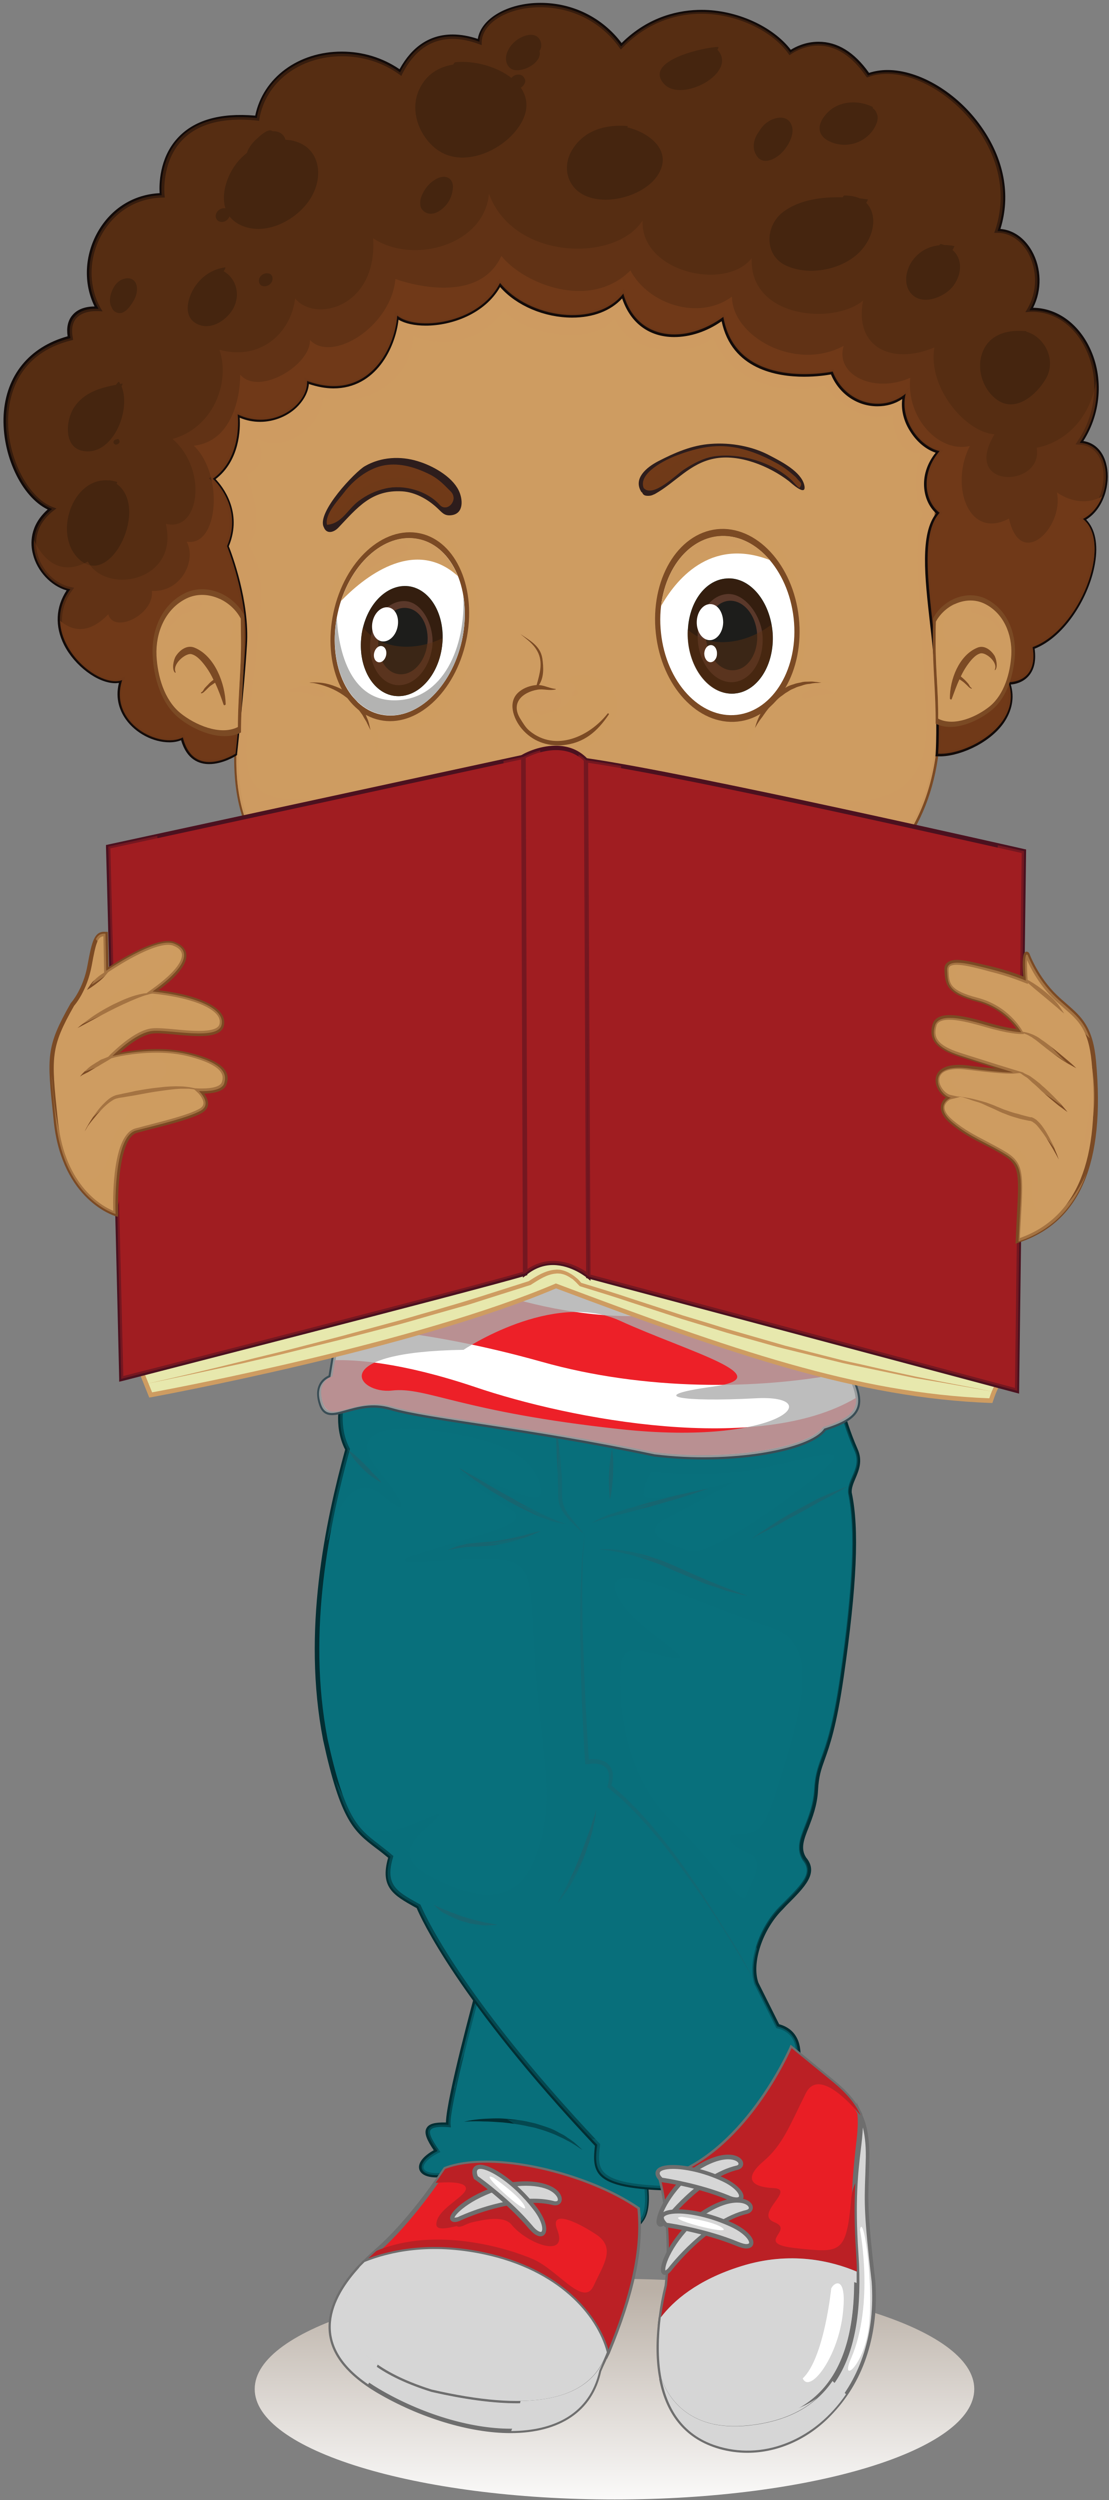 <?xml version="1.0" encoding="utf-8"?>
<!-- Generator: Adobe Illustrator 27.3.1, SVG Export Plug-In . SVG Version: 6.00 Build 0)  -->
<svg version="1.1" id="Layer_1" xmlns="http://www.w3.org/2000/svg" xmlns:xlink="http://www.w3.org/1999/xlink" x="0px" y="0px"
	 viewBox="0 0 428 964.2" style="enable-background:new 0 0 428 964.2;" xml:space="preserve">
<rect x="0" y="0" width="428" height="964.2" fill="#808080" stroke="none"/>
<style type="text/css">
	.st0{fill:#08707C;}
	.st1{fill:#022E33;}
	.st2{opacity:0.4;fill:#08707C;}
	.st3{fill:none;}
	.st4{opacity:0.5;}
	.st5{fill:#3A4D55;}
	.st6{opacity:0.5;fill:#08707C;}
	.st7{fill:#FFFFFF;}
	.st8{fill:#ED2028;}
	.st9{opacity:0.8;fill:#ADADAD;}
	.st10{fill:url(#SVGID_1_);}
	.st11{fill:#CE9C61;}
	.st12{fill:#7B4A24;}
	.st13{opacity:0.5;fill:#CE9C61;}
	.st14{fill:#64C8CE;}
	.st15{fill:#341E0F;}
	.st16{fill:#5A382A;}
	.st17{fill:#1D1D1B;}
	.st18{opacity:0.5;fill:#5B3012;}
	.st19{opacity:0.6;fill:#CE9C61;}
	.st20{fill:#B3B3B2;}
	.st21{fill:#2D1D1C;}
	.st22{fill:#713A18;}
	.st23{opacity:0.5;fill:#713A18;}
	.st24{opacity:0.2;fill:#CE9C61;}
	.st25{opacity:0.9;fill:#CE9C61;}
	.st26{fill:#45250F;}
	.st27{fill:#110A09;}
	.st28{opacity:0.4;fill:#713A18;}
	.st29{opacity:0.4;}
	.st30{opacity:0.9;}
	.st31{fill:#E91E25;}
	.st32{fill:#6E6E6E;}
	.st33{fill:#BB2025;}
	.st34{fill:#D6D6D6;}
	.st35{fill:#E7E8AD;}
	.st36{fill:#A01D21;}
	.st37{fill:#4B111F;}
</style>
<g>
	<g>
		<g>
			<g>
				<path class="st0" d="M184.6,767.7c0,0-12.2,44.6-11.5,51.8c-10.1-0.7-9.4,2.9-4.3,10.1c-10.1,5-7.2,11.5,5,8.6
					c12.2-2.9,35.8,1.6,52.2,13.1c16.4,11.5,26.8,10.8,23.1-11.2C245.4,818.3,184.6,767.7,184.6,767.7z"/>
				<path class="st1" d="M242.5,859.6L242.5,859.6c-4.2,0-9.9-2.5-17-7.5c-13.5-9.5-31.4-13.8-43.3-13.8c-3.1,0-5.9,0.3-8.3,0.8
					c-6.5,1.5-11.3,0.5-12.1-2.5c-0.6-2.3,1.5-5,5.6-7.3c-2.5-3.7-3.9-6.6-2.8-8.5c0.9-1.7,3.2-2.3,7.5-2.2
					c0.2-9.5,11.1-49.4,11.6-51.2l0.3-1.3l1,0.8c2.5,2.1,61,51,64.7,73c1.4,8.4,0.8,14.1-1.7,17.1
					C246.9,858.8,244.9,859.6,242.5,859.6z M182.3,836.6c12.1,0,30.4,4.3,44.2,14.1c6.7,4.7,12.3,7.2,16,7.2l0,0
					c1.9,0,3.4-0.6,4.4-1.8c2.2-2.6,2.6-7.9,1.3-15.7c-3.4-19.9-55.2-64.5-63.1-71.1c-2,7.3-11.8,44-11.2,50.2l0.1,1l-1-0.1
					c-3.9-0.3-6.3,0.1-6.9,1.2c-0.8,1.5,1.5,5,3.3,7.6l0.6,0.8l-0.9,0.4c-4.3,2.2-5.9,4.5-5.6,5.8c0.5,1.9,4.7,2.5,10.1,1.3
					C176.1,836.9,179,836.6,182.3,836.6z"/>
			</g>
			<path class="st2" d="M184.6,767.7c0,0-12.2,44.6-11.5,51.8c-10.1-0.7-9.4,2.9-4.3,10.1c-10.1,5-7.2,11.5,5,8.6
				c12.2-2.9,35.8,1.6,52.2,13.1c16.4,11.5,26.8,10.8,23.1-11.2C245.4,818.3,184.6,767.7,184.6,767.7z"/>
			<path class="st1" d="M179.1,818.3c0,0,2.9-0.8,7.5-1.1c2.3-0.1,5-0.3,7.8-0.1c2.9,0.2,5.9,0.5,8.9,1.1c1.5,0.4,3,0.6,4.4,1.1
				c1.5,0.5,2.9,0.9,4.2,1.4c1.4,0.5,2.6,1.1,3.8,1.8c1.1,0.6,2.3,1.1,3.2,1.9c1,0.6,1.8,1.2,2.6,1.8c0.7,0.6,1.3,1.1,1.8,1.6
				c1,0.9,1.5,1.4,1.5,1.4s-0.6-0.4-1.7-1.1c-0.5-0.4-1.2-0.8-2-1.3c-0.8-0.5-1.7-1-2.7-1.5c-1-0.6-2.1-1-3.3-1.6
				c-1.2-0.6-2.4-1-3.7-1.5c-1.3-0.5-2.7-0.9-4.1-1.3c-1.4-0.5-2.9-0.6-4.3-1c-2.9-0.6-5.9-1-8.7-1.3c-2.8-0.2-5.4-0.4-7.7-0.4
				C182.2,818,179.1,818.3,179.1,818.3z"/>
			<g>
				<path class="st3" d="M176.4,800.4c0.2-0.8,0.3-1.6,0.5-2.5C176.7,798.8,176.5,799.6,176.4,800.4z"/>
				<path class="st2" d="M176.4,800.4c-0.4,1.6-0.7,3.2-1.1,4.8l0.4,0.1C175.6,805.3,175.8,803.2,176.4,800.4z"/>
				<path class="st2" d="M249.1,840.2c-3.7-21.9-64.4-72.5-64.4-72.5s-4.3,15.9-7.7,30.2c1.8-6.8,5.9-14.8,14.8-5.9
					c13.8,13.8,19.4,27.6,3.9,25.4c0,0,10,5.5,10.5,11.1c0.5,4.5-17.1-2.9-37.5,0.7c0.1,0.1,0.2,0.3,0.3,0.4c-10.1,5-7.2,11.5,5,8.6
					c12.2-2.9,35.8,1.6,52.2,13.1C242.4,862.9,252.8,862.2,249.1,840.2z"/>
			</g>
		</g>
		<g>
			<g>
				<path class="st0" d="M132.5,538.7c0,0-3.4,10.6,1.7,20.2c-8.4,30.8-16.4,71.7-8.6,111.9c8.1,36.9,13.6,35.3,25.3,45.3
					c-3.6,11.7,1.9,14.3,10.7,19.1c0,0,12.3,31.8,69,92c-1.4,10.7-1,16.5,30.9,16.9c20.6-2.1,33.3-16.2,41.9-33.4
					c7.2-17.5,5.9-26.8-3.4-29.2c0,0-5.5-11-8.3-16.5c-2.7-7.9,1.7-21.3,9.6-29.2c7.9-7.9,13.8-13.1,8.9-18.9
					c-4.5-6.9,3.8-13.4,4.5-26.5c0.7-13.1,5.2-10.3,10-43.7c4.8-33.3,6.2-56.3,3.1-71.1c-0.3-5.2,5.5-9.6,2.4-16.5
					c-3.1-6.9-4.9-13.4-4.9-13.4s-29.5,17.5-89.3,7.6C174.9,541.3,143,533,132.5,538.7z"/>
				<path class="st1" d="M261.5,844.9L261.5,844.9c-17.5-0.2-26.5-2-30.1-6.1c-2.5-2.9-2.3-6.7-1.8-11.2
					c-53.1-56.4-67.4-88.3-68.8-91.7l-0.6-0.3c-8.2-4.6-13.7-7.6-10.4-19.1c-1.7-1.4-3.2-2.6-4.7-3.7c-8.5-6.5-13.6-10.4-20.4-41.7
					c-8.2-42.2,0.9-84.1,8.5-112c-4.9-9.6-1.7-20.1-1.6-20.5l0.1-0.3l0.3-0.2c2.4-1.3,5.9-2,10.6-2c12.1,0,32,4,62,10.2
					c9.5,1.9,20,4,31.5,6.3c12.1,2,24,3,35.1,3c35.5,0,53.5-10.4,53.7-10.5l1-0.6l0.3,1.1c0,0.1,1.8,6.5,4.8,13.3
					c2,4.5,0.5,8.1-0.8,11.2c-0.8,1.9-1.6,3.7-1.5,5.5c3,14,2,36-3.1,71.3c-2.8,19.2-5.4,26.4-7.3,31.7c-1.4,3.9-2.3,6.4-2.6,11.9
					c-0.3,5.9-2.2,10.6-3.6,14.3c-1.9,4.7-3.2,8.2-1,11.6c5,6-0.4,11.3-7.7,18.6l-1.3,1.4c-7.8,7.7-12.1,20.7-9.4,28.3l8,16
					c3.3,0.9,5.6,2.8,6.9,5.4c2.6,5.1,1.5,13.2-3.3,24.8C293.7,832,279.7,843.1,261.5,844.9L261.5,844.9z M133.2,539.3
					c-0.5,1.8-2.6,11,1.7,19.2l0.2,0.3l-0.1,0.3c-7.6,27.8-16.7,69.6-8.6,111.5c6.7,30.7,11.7,34.5,19.8,40.7
					c1.6,1.3,3.3,2.5,5.2,4.2l0.4,0.3l-0.1,0.5c-3.2,10.6,1.3,13.1,9.5,17.7l1.1,0.6l0.1,0.3c0.2,0.3,13,32.4,68.9,91.7l0.3,0.3
					l0,0.4c-0.6,4.5-0.8,7.9,1.3,10.3c3.2,3.7,12,5.4,28.7,5.6c17.5-1.8,31.1-12.5,41.2-32.9c4.5-10.9,5.6-18.8,3.4-23.4
					c-1.2-2.3-3.2-3.9-6.2-4.6l-0.4-0.1l-8.4-16.8c-2.9-8.3,1.6-22.1,9.8-30.2l1.3-1.3c7.8-7.8,11.4-11.7,7.5-16.4
					c-2.7-4.3-1.1-8.5,0.8-13.3c1.5-3.8,3.2-8.2,3.6-13.8c0.3-5.7,1.3-8.5,2.7-12.4c1.9-5.2,4.5-12.3,7.3-31.3
					c5-35.1,6-56.9,3.1-70.8c-0.2-2.4,0.7-4.4,1.6-6.5c1.3-2.9,2.6-6,0.9-9.8c-2.4-5.3-4-10.4-4.6-12.5
					c-4.2,2.1-22.2,10.2-53.5,10.2c-11.2,0-23.2-1-35.4-3.1c-11.5-2.3-22-4.4-31.5-6.3c-30-6.1-49.7-10.1-61.7-10.1
					C138.4,537.7,135.3,538.2,133.2,539.3z"/>
			</g>
			<g class="st4">
				<path class="st5" d="M291.7,765c-3.9-6.9-8-13.7-12.2-20.4c-4.3-6.7-8.6-13.3-13.3-19.7c-2.3-3.2-4.7-6.4-7.1-9.5l-3.7-4.7
					l-3.8-4.5c-1.2-1.5-2.6-2.9-3.9-4.4c-1.3-1.5-2.7-2.9-4.1-4.3c-1.4-1.3-2.8-2.8-4.3-4.1l-4.5-3.8l-0.4-0.3l0.1-0.5
					c0.2-0.6,0.3-1.3,0.4-1.9c0.1-0.7,0.2-1.3,0.1-1.9c0-0.6-0.1-1.2-0.3-1.8c-0.2-0.6-0.5-1-0.8-1.4c-0.4-0.4-0.9-0.7-1.5-1
					c-0.5-0.3-1.1-0.4-1.7-0.5c-1.2-0.2-2.5-0.1-3.9,0.1l-0.9,0.1l-0.1-0.9c-0.5-7.4-0.8-14.9-1.2-22.3l-0.4-11.2l-0.2-11.2
					c-0.1-3.7-0.1-7.4-0.1-11.2c0.1-3.7,0-7.4,0.2-11.2l0.5-11.1l1.2-11.1l-0.9,11.1l-0.2,11.2c-0.1,3.7,0.1,7.4,0.1,11.1
					c0,3.7,0.1,7.5,0.3,11.1l0.4,11.2l0.5,11.2c0.4,7.4,0.8,14.8,1.3,22.2l-0.9-0.7c1.4-0.2,2.8-0.3,4.3-0.1
					c0.7,0.1,1.5,0.3,2.2,0.6c0.7,0.3,1.4,0.7,1.9,1.3c0.6,0.6,1,1.3,1.3,2c0.3,0.7,0.4,1.5,0.4,2.3c0,0.7,0,1.5-0.2,2.2
					c-0.1,0.7-0.3,1.4-0.5,2.1l-0.3-0.9l4.5,3.9c1.5,1.3,2.9,2.8,4.3,4.2c1.5,1.4,2.8,2.9,4.1,4.3c1.3,1.5,2.7,2.9,3.9,4.5l3.8,4.6
					l3.7,4.7c1.2,1.6,2.4,3.2,3.5,4.8c1.1,1.6,2.3,3.2,3.4,4.9c2.3,3.3,4.5,6.6,6.6,9.9c2.1,3.3,4.2,6.7,6.3,10.1
					C284.2,751,288.1,758,291.7,765z"/>
				<path class="st5" d="M177.2,566.2c0,0,2.6,1.5,6.4,3.6c1.9,1.1,4.1,2.4,6.5,3.8c2.4,1.4,4.9,2.8,7.5,4.2
					c2.5,1.5,5.1,2.9,7.5,4.1c2.4,1.3,4.7,2.4,6.7,3.3c2,0.9,3.7,1.6,4.9,2c1.2,0.4,1.9,0.6,1.9,0.6s-0.7-0.1-2-0.3
					c-0.6-0.1-1.4-0.3-2.3-0.5c-0.9-0.2-1.9-0.5-2.9-0.9c-2.1-0.7-4.5-1.6-7-2.9c-2.5-1.1-5.1-2.5-7.7-3.9c-2.6-1.5-5.1-3-7.4-4.4
					c-2.3-1.5-4.4-3-6.3-4.2C179.5,568.1,177.2,566.2,177.2,566.2z"/>
				<path class="st5" d="M228.3,587.5c0,0,0.6-0.5,1.7-1.1c0.6-0.3,1.3-0.7,2.1-1c0.8-0.4,1.8-0.8,2.8-1.2c2.1-0.6,4.6-1.5,7.2-2.3
					c2.7-0.7,5.5-1.6,8.3-2.4c2.8-0.7,5.7-1.5,8.4-2.2c2.7-0.7,5.2-1.2,7.4-1.7c4.3-1,7.2-1.5,7.2-1.5s-2.8,1-7,2.4
					c-2.1,0.6-4.6,1.5-7.2,2.2c-2.7,0.7-5.5,1.6-8.3,2.4c-2.9,0.7-5.7,1.5-8.4,2.2c-2.7,0.7-5.2,1.3-7.3,1.8c-1,0.3-2,0.6-2.8,0.9
					c-0.9,0.3-1.6,0.5-2.2,0.8C229,587.1,228.3,587.5,228.3,587.5z"/>
				<path class="st5" d="M172.7,597.9c0,0,0.1-0.1,0.4-0.2c0.3-0.1,0.6-0.3,1.1-0.5c1-0.4,2.3-1,4-1.3c0.8-0.2,1.8-0.5,2.8-0.6
					c1-0.1,2.1-0.2,3.2-0.3c1.1-0.1,2.2-0.2,3.3-0.3c1.1-0.1,2.3-0.1,3.4-0.3c2.2-0.4,4.5-0.7,6.6-1.2c1.1-0.2,2.1-0.5,3.1-0.7
					c1-0.2,1.9-0.4,2.7-0.7c3.3-0.9,5.6-1.4,5.6-1.4s-2.1,1-5.4,2.3c-1.6,0.6-3.6,1.2-5.7,1.8c-2.1,0.6-4.5,1-6.8,1.5
					c-1.2,0.1-2.3,0.2-3.5,0.3c-1.1,0-2.3,0.1-3.4,0.2c-1.1,0-2.1,0-3.1,0.1c-1,0-1.9,0.2-2.7,0.3c-1.7,0.2-3.1,0.5-4.1,0.7
					C173.3,597.7,172.7,597.9,172.7,597.9z"/>
				<path class="st5" d="M230.9,597.5c0,0,1-0.1,2.6,0c0.8,0,1.8,0,3,0.1c1.1,0.1,2.5,0.2,3.9,0.4c1.4,0.3,3,0.4,4.5,0.8
					c1.6,0.4,3.3,0.7,5.1,1.3c1.7,0.6,3.5,1.1,5.2,1.7c1.8,0.7,3.5,1.4,5.3,2.2c3.5,1.6,6.9,3.1,10.2,4.5c3.3,1.5,6.4,2.6,9,3.7
					c2.6,1,4.9,1.8,6.4,2.4c1.6,0.5,2.5,0.9,2.5,0.9s-0.9-0.2-2.6-0.5c-1.6-0.5-4-0.9-6.7-1.8c-1.3-0.5-2.8-1-4.4-1.5
					c-1.6-0.5-3.3-1-4.9-1.8c-3.3-1.4-6.8-2.8-10.3-4.3c-1.7-0.8-3.5-1.5-5.2-2.3c-1.7-0.6-3.5-1.2-5.1-1.8c-1.7-0.5-3.3-1-4.9-1.5
					c-1.5-0.5-3.1-0.7-4.4-1.1c-1.4-0.3-2.7-0.5-3.8-0.7c-1.1-0.2-2.1-0.3-3-0.4C231.9,597.6,230.9,597.5,230.9,597.5z"/>
				<path class="st5" d="M290.2,593.4c0,0,2.1-1.6,5.5-3.8c1.7-1.1,3.6-2.4,5.7-3.7c2.1-1.3,4.4-2.6,6.8-3.9
					c2.3-1.2,4.7-2.5,6.9-3.7c1.1-0.6,2.2-1,3.3-1.5c1.1-0.5,2.1-0.9,3-1.3c3.7-1.5,6.2-2.4,6.2-2.4s-2.3,1.3-5.8,3.2
					c-0.8,0.4-1.8,1-2.8,1.5c-1,0.6-2.1,1-3.2,1.7c-2.2,1.2-4.5,2.5-6.8,3.8c-2.3,1.3-4.7,2.4-6.8,3.7c-2.2,1.2-4.2,2.3-6,3.2
					c-1.8,0.9-3.2,1.6-4.3,2.2C290.8,593.2,290.2,593.4,290.2,593.4z"/>
				<path class="st5" d="M134.1,558.9c0,0,0.3,0.2,0.6,0.5c0.4,0.3,1,0.8,1.7,1.3c1.3,1.1,3,2.7,4.6,4.3c0.8,0.8,1.6,1.6,2.3,2.5
					c0.7,0.8,1.5,1.5,2.1,2.1c1.2,1.3,1.9,2.3,1.9,2.3s-1-0.5-2.5-1.5c-0.7-0.5-1.6-1.1-2.5-1.8c-0.8-0.7-1.7-1.5-2.5-2.3
					c-0.8-0.9-1.7-1.7-2.3-2.5c-0.7-0.8-1.3-1.6-1.8-2.4C134.7,559.9,134.1,558.9,134.1,558.9z"/>
				<path class="st5" d="M214.6,549.8c0,0,0.5,2.8,1,7c0.2,2.1,0.6,4.6,0.8,7.2c0.1,1.3,0.2,2.7,0.3,4.1c0.2,1.4,0.2,2.9,0.2,4.2
					c0,1.4,0,2.8,0,4.2c0,1.3,0.2,2.6,0.5,3.8c0.3,0.5,0.4,1.1,0.7,1.7c0.3,0.5,0.6,1,0.9,1.6c0.7,0.9,1.3,1.8,2,2.6
					c2.7,3.3,4.4,5.5,4.4,5.5s-2.1-1.9-5.1-4.9c-0.8-0.7-1.5-1.6-2.3-2.6c-0.3-0.5-0.7-1.1-1.1-1.6c-0.3-0.6-0.6-1.2-0.9-1.9
					c-0.4-1.3-0.6-2.8-0.6-4.2c0-1.4,0-2.8-0.1-4.2c0-1.4,0-2.8-0.1-4.2c-0.1-1.4-0.1-2.7-0.2-4.1c-0.2-2.6-0.2-5.1-0.3-7.2
					C214.5,552.6,214.6,549.8,214.6,549.8z"/>
				<path class="st5" d="M236.2,558.7c0,0,0.2,1.3,0.4,3.1c0.1,1.8,0.1,4.3,0,6.8c-0.1,2.4-0.4,4.9-0.6,6.7
					c-0.3,1.8-0.6,3.1-0.6,3.1s-0.2-1.2-0.3-3.1c-0.1-1.8-0.2-4.3-0.1-6.8c0.1-2.5,0.4-4.9,0.7-6.7
					C235.9,559.9,236.2,558.7,236.2,558.7z"/>
				<path class="st5" d="M230.1,697.9c0,0-0.1,2.5-1,6.1c-0.3,1.8-0.9,3.9-1.6,6.2c-0.8,2.2-1.5,4.6-2.4,6.9c-1,2.3-1.9,4.6-3.1,6.6
					c-1.1,2-2.1,4-3.2,5.5c-2.2,3-3.7,5-3.7,5s1.1-2.2,2.9-5.5c1-1.6,1.7-3.6,2.8-5.7c0.5-1,1-2.1,1.4-3.2c0.5-1.1,1-2.2,1.4-3.4
					c1-2.2,1.8-4.6,2.6-6.7c0.7-2.2,1.6-4.2,2.1-6c0.5-1.8,1.1-3.2,1.4-4.3C229.9,698.5,230.1,697.9,230.1,697.9z"/>
				<path class="st5" d="M167.3,734.6c0,0,0.4,0.2,1,0.5c0.6,0.3,1.6,0.7,2.7,1.2c0.6,0.3,1.2,0.5,1.8,0.7c0.7,0.3,1.3,0.6,2.1,0.8
					c1.5,0.5,2.9,1.2,4.5,1.6c0.8,0.2,1.5,0.5,2.3,0.7c0.8,0.3,1.5,0.4,2.3,0.6c1.5,0.3,2.9,0.8,4.1,0.9c2.4,0.4,4,0.8,4,0.8
					s-1.6,0.1-4.2,0.2c-1.3,0.1-2.7-0.2-4.3-0.4c-0.8-0.2-1.6-0.2-2.4-0.4c-0.8-0.3-1.6-0.5-2.4-0.7c-1.6-0.4-3.1-1.2-4.6-1.8
					c-0.7-0.3-1.4-0.7-2-1c-0.6-0.3-1.2-0.6-1.8-1C168.5,735.8,167.3,734.6,167.3,734.6z"/>
			</g>
			<g>
				<path class="st2" d="M330.2,559.2c-3.1-6.9-4.9-13.4-4.9-13.4s-29.5,17.5-89.3,7.6c-61.2-12-93.1-20.4-103.6-14.6
					c0,0-3.4,10.6,1.7,20.2c-2.9,10.6-5.7,22.4-7.9,35l0.4-0.1c0,0,6.7-29.1,20.9-17.2c11.2,9.7,9,3-1.5-9.7
					c-10.4-12.6-1.5-18.6,23.9-14.9c25.4,3.7,35.1,10.4,38.1,19.4c3,9-2.2,7.4-22.4-1.5c-20.1-9,1.5,6,11.2,11.9
					c9.7,6-9.7,9-39.6,18.7c-6,3.7,11.2,0.7,30.6,0.7c19.4,0,16.4,6.7,18.7,40.3c2.2,33.6,8.2,51.5,0.7,73.1
					c-7.4,21.6-23.8,17.9-41,9c-17.2-9-2.3-17.2,2.2-22.4c4.5-5.2-6,2.3-16.4,4.5c-8.1,1.7-13.1,1.2-22.7-19.6
					c6.2,21.3,11.7,21.6,21.4,29.9c-3.6,11.7,1.9,14.3,10.7,19.1c0,0,12.3,31.8,69,92c-1.4,10.7-1,16.5,30.9,16.9
					c20.6-2.1,33.3-16.2,41.9-33.4c7.2-17.5,5.9-26.8-3.4-29.2c0,0-5.5-11-8.3-16.5c-2.7-7.9,1.7-21.3,9.6-29.2
					c7.9-7.9,13.8-13.1,8.9-18.9c-4.5-6.9,3.8-13.4,4.5-26.5c0.7-13.1,5.2-10.3,10-43.7c4.8-33.3,6.2-56.3,3.1-71.1
					C327.4,570.5,333.3,566,330.2,559.2z M304.4,675.1c-8.2,27.6-9.7,32.1-17.9,32.1c-8.2,0-5.2,4.5,2.2,7.5
					c7.5,3,0.8,11.2-0.7,16.4c-1.5,5.2-11.2-11.9-28.4-28.4c-17.2-16.4-20.2-40.3-20.2-55.3c0-14.9,5.2-11.2,18.6-8.2
					c13.5,3-7.4-8.2-15.7-17.9c-8.2-9.7-9-18.6,17.9-7.5c0,0,24.6,9.7,38.1,14.2C311.8,632.6,312.6,647.5,304.4,675.1z M317,567.6
					c-12.7,11.2-44,32.8-50.7,30.6c-6.7-2.3-20.9-6.7-8.9-12.7c11.9-6,26.1-14.2,26.1-14.2s-35.1,9.7-35.1,5.2c0-4.5,3-8.9,3-8.9
					s22.4,3,43.3-1.5C315.5,561.7,329.7,556.4,317,567.6z"/>
			</g>
			<path class="st6" d="M151.2,564.4c0,0,12,12.6,37.2,17.2c16.6,4.7-4,4.7-15.3,0.6C161.8,578.3,139.9,558.4,151.2,564.4z"/>
			<path class="st6" d="M134.6,607.5c0,0-7.3,48.5,9.3,82.3c13.9,23.9-14.6-3.3-15.9-40.5C126.6,612.2,131.3,596.2,134.6,607.5z"/>
			<path class="st6" d="M299.9,643.8c0,0-3,38.8-12,52.2c-6,9.7,0.7,11.2,9-13.4C305.1,658,303.6,634,299.9,643.8z"/>
			<path class="st6" d="M291.6,578.1c0,0-11.9,7.4-21.6,11.9c-9.7,4.5,0.8,6,11.9,0C293.1,584.1,299.9,572.1,291.6,578.1z"/>
			<g>
				<path class="st3" d="M298.4,628.1c-13.4-4.5-38.1-14.2-38.1-14.2c-26.9-11.2-26.1-2.3-17.9,7.5c8.2,9.7,29.1,20.9,15.7,17.9
					c-13.4-3-18.6-6.7-18.6,8.2c0,14.9,3,38.8,20.2,55.3c17.2,16.4,26.9,33.6,28.4,28.4c1.5-5.2,8.2-13.4,0.7-16.4
					c-7.5-3-10.4-7.5-2.2-7.5c8.2,0,9.7-4.5,17.9-32.1C312.6,647.5,311.8,632.6,298.4,628.1z"/>
				<path class="st3" d="M294.6,566.1c-20.9,4.5-43.3,1.5-43.3,1.5s-3,4.5-3,8.9c0,4.5,35.1-5.2,35.1-5.2s-14.2,8.2-26.1,14.2
					c-12,6,2.2,10.4,8.9,12.7c6.7,2.2,38.1-19.4,50.7-30.6C329.7,556.4,315.5,561.7,294.6,566.1z"/>
				<path class="st2" d="M231,660.2c-1.7-26.3,2.2-35.3,8.9-33.6c-16.8-17.4-8.7-28.1,12-25.4c-25.4-8.7-20.3-11.5-0.9-21.2
					c-15.3,2.8-18,3.2-15.3-18.4c-2.3,9.7-11.5,19.4-14.7,16.1c-3.2-3.2-5.1-22.6-5.1-22.6s-0.9,23-3.2,25.8
					c-2.3,2.8-13.4-0.9-13.4-0.9s14.8,6.9,13.4,9.7c-1.4,2.8-24.4,5.5-24.4,5.5s10.1,1.8,21.7-0.9c11.5-2.7,7.4,4.2,8.3,32.7
					c0.9,28.6,4.1,54.9,1.8,67.4c6.9-8.3,11.1-12,11.1-1.4c-0.5,21.2-14.8,44.7-39.7,53.5c29.5,0.9,38.3-19.8,41.1-34.1
					c2.7-14.3,10.6-1.4,24.9,19.8c14.3,21.2,37.4,46.6,38.3,64.1c0.9,17.5-20.3,38.3-37.8,39.7c-17.5,1.4-23.1-5.1-10.6-8.8
					c14.8-3.2,27.7-16.1,12.9-9.2c-13.7,6.5-25.1,7.3-31.9,6.9c0.7,0.8,1.5,1.5,2.2,2.3c-1.4,10.7-1,16.5,30.9,16.9
					c20.6-2.1,33.3-16.2,41.9-33.4c7.2-17.5,5.9-26.8-3.4-29.2c0,0-5.5-11-8.3-16.5c-1.3-3.6-1-8.5,0.5-13.4
					c-17.3-21.7-38.8-48.7-52.2-66.2C242.2,672.5,232.1,677.5,231,660.2z"/>
			</g>
		</g>
	</g>
	<g>
		<g>
			<g>
				<path class="st7" d="M129.2,520.9l-1.7,10.3c0,0-6.6,2-3.6,10.6c3,8.6,12.6-3,27.1,1.3c14.6,4.3,52.6,7.6,101.6,17.9
					c29.5,3.7,60.3-2,65.5-9.9c13.6-4.3,15.6-8.6,10.3-20.2c-55.3-20.5-113.9-39.1-113.9-39.1L129.2,520.9z"/>
				<path class="st5" d="M271.5,562.9c-6.4,0-12.8-0.4-18.9-1.1c-26.4-5.5-49.3-9-67.7-11.8c-15.8-2.4-27.3-4.1-34.1-6.1
					c-2.2-0.6-4.4-1-6.6-1c-4,0-7.4,1-10.4,1.8c-2.2,0.6-4.1,1.1-5.7,1.1l0,0c-2.4,0-4-1.2-4.9-3.8c-1.1-3.2-1.1-5.9,0-8.1
					c1-2.1,2.8-3,3.6-3.4l1.7-10.3l0.5-0.2l85.6-29.2l0.3,0.1c0.6,0.2,59.2,18.8,113.9,39.1l0.3,0.1l0.1,0.3
					c2.8,6.2,3.5,10.2,2.1,13.3c-1.5,3.3-5.1,5.6-12.6,8C314,558.2,294.3,562.9,271.5,562.9z M144.2,541.2c2.4,0,4.8,0.3,7.1,1
					c6.7,2,18.7,3.8,33.9,6.1c18.4,2.8,41.3,6.2,67.7,11.8c6,0.7,12.3,1.1,18.6,1.1c21.8,0,42-4.7,46-10.7l0.1-0.3l0.3-0.1
					c7-2.2,10.6-4.4,11.8-7.2c1.1-2.6,0.5-6-1.9-11.5C275.2,511.9,219,494,214.6,492.6L130,521.5l-1.6,10.3l-0.5,0.2
					c0,0-2.1,0.6-3.2,2.8c-0.9,1.7-0.9,4,0.1,6.7c0.8,2.4,2.1,2.7,3.3,2.7l0,0c1.4,0,3.2-0.5,5.3-1.1
					C136.3,542.2,140,541.2,144.2,541.2z"/>
			</g>
			<g>
				<path class="st8" d="M325.4,529.6c-23.2-8.5-46.7-16.5-66.1-23c-25.5,3.4-51-2.5-66.1-7.2l-41.9,14.1
					c12.3,1.4,32.4,4.6,57.7,11.7C249,536.5,292.6,536,325.4,529.6z"/>
				<path class="st8" d="M183.5,535c-29.4-9.9-47.1-10.6-54.2-10.4l-1,6.2c0,0-6.6,1.9-3.6,10.4c3,8.5,12.5-2.9,26.9,1.3
					c14.5,4.2,52.2,7.5,100.9,17.6c29.2,3.6,59.8-2,65.1-9.7c9.4-3,13.2-5.9,12.8-11.3C293,561.4,220,547.4,183.5,535z"/>
			</g>
		</g>
		<g>
			<path class="st9" d="M328.5,530.8c-55.3-20.5-113.9-39.1-113.9-39.1l-85.4,29.1l-1.7,10.3c0,0-6.6,2-3.6,10.6
				c3,8.6,12.6-3,27.1,1.3c14.6,4.3,52.6,7.6,101.6,17.9c29.5,3.7,60.3-2,65.5-9.9C331.8,546.7,333.8,542.4,328.5,530.8z
				 M239.4,551.2c-62-6.7-74.7-16.4-88.1-14.9c-13.4,1.5-26.1-14.9,27.6-15.7c0,0,34.3-23.1,60.4-11.2
				c26.1,11.9,62.7,21.7,35.8,25.4c-26.9,3.7-11.9,6,16.4,4.5C320,537.7,301.3,557.9,239.4,551.2z"/>
		</g>
	</g>
	<linearGradient id="SVGID_1_" gradientUnits="userSpaceOnUse" x1="237.157" y1="969.973" x2="237.157" y2="863.959">
		<stop  offset="3.507650e-03" style="stop-color:#FFFFFF"/>
		<stop  offset="0.824" style="stop-color:#BAB0A6"/>
	</linearGradient>
	<path class="st10" d="M376,921.4c0,23.5-62.2,42.6-138.8,42.6c-76.7,0-138.9-19.1-138.9-42.6c0-23.5,62.2-42.5,138.9-42.5
		C313.8,878.9,376,897.9,376,921.4z"/>
	<g>
		<g>
			<path class="st11" d="M88.5,145.4c0,0-14.4,44.7,3.1,77.3c10.5,33.6-11.1,70.9,7.4,102.6c21.7,37,76.2,42.3,91.1,42.3
				c14.2,8.9,42.9,10.8,59.3,0.4c35.8-8.2,112.3-11.9,112.7-90.9c-3.3-61-2.6-79.7,2.7-118.5C370,119.8,194.5,55.1,88.5,145.4z"/>
			<path class="st12" d="M220.9,375.9L220.9,375.9c-11.8,0-23.4-2.8-31-7.5c-9.7,0-26.7-1.9-43-7.3c-22.8-7.4-39.2-19.4-48.6-35.4
				c-10.4-17.8-8.3-37.7-6.2-56.9c1.6-15.3,3.3-31.1-1.2-45.9c-17.4-32.4-3.2-77.4-3.1-77.8l0.1-0.2l0.2-0.1c44.6-38,98-46,134.9-46
				c61.5,0,117.5,22,136.2,43.3c5.1,5.8,7.3,11.4,6.6,16.5c-5.2,38.4-6,56.3-2.7,118.4c-0.4,70.3-59.7,81.5-99,88.9
				c-5.1,1-10,1.9-14.2,2.8C242.5,373.4,232.2,375.9,220.9,375.9z M89.3,145.9c-1.1,3.5-13.4,45.7,3.1,76.5
				c4.7,15.2,3,31.2,1.4,46.7c-2.1,19.8-4.1,38.5,6,55.9c19.4,33.1,67.6,41.8,90.4,41.8h0.2l0.2,0.1c7.3,4.6,18.6,7.4,30.3,7.4l0,0
				c11.1,0,21.1-2.5,28.2-7l0.3-0.1c4.3-1,9.2-1.9,14.4-2.9c38.7-7.3,97.2-18.4,97.6-87.2c-3.4-62.1-2.5-80.1,2.6-118.6
				c0.7-4.7-1.5-9.8-6.2-15.2c-18.4-21-73.9-42.8-134.9-42.8C186.3,100.5,133.4,108.4,89.3,145.9z"/>
		</g>
		<g class="st4">
			<path class="st11" d="M88.5,145.4c0,0-14.4,44.7,3.1,77.3c10.5,33.6-11.1,70.9,7.4,102.6c21.7,37,76.2,42.3,91.1,42.3
				c14.2,8.9,42.9,10.8,59.3,0.4c35.8-8.2,112.3-11.9,112.7-90.9c-3.3-61-2.6-79.7,2.7-118.5C370,119.8,194.5,55.1,88.5,145.4z
				 M349.9,278.7c-2.3,26.9-31.4,27.6-86.6,15.7c-54.5-14.2-99.3,0.7-129.9,6.7c-30.6,6-35.8-12-32.1-35.1c3.7-23.1,2.2-53,2.2-53
				c4.5-5.2,6-18.6,2.3-31.3c6,1.5,23.9-4.5,23.1-17.9c12.7,4.5,30.6-6.7,34.4-18.7c0,0,24.6,3,27.6-11.9c2.2,3,29.1,14.9,44.8-0.7
				c7.5,10.5,25.4,20.9,37.3,10.5c1.5,7.4,29.8,20.1,41.8,14.2c2.2,6,16.4,14.2,23.9,15.7c7.5,1.5,11.2,19.4,10.5,35.8
				C348.4,225,352.1,251.9,349.9,278.7z"/>
		</g>
		<path class="st13" d="M114.9,263.3c0,0,27.8,8.6,30.6,27c0.7-8.5,0.7-8.5,0.7-8.5l0,0c0,0,32.7,7.4,37.9-40.4
			c2.2-29.1-17.2-46.3-37.3-36.6c-20.1,9.7-26.1,39.6-21.6,56C120.7,259.3,114.9,263.3,114.9,263.3z"/>
		<path class="st13" d="M289.8,285.2c0,0,8.1-24.9,32.9-21.3c-9.4-3.9-14.5-3.6-14.5-3.6s8.7-20-3.5-43.3
			c-12.3-23.2-47.2-24.5-53.7,10.1c-5.8,29.7,12.6,55.9,34.3,54.3c-1.3,4.8,2,10,2,10L289.8,285.2z"/>
		<path class="st12" d="M308.3,238.2c2.2,20.5-8.3,38.5-23.6,40.1c-15.3,1.6-29.4-13.6-31.6-34.1c-2.2-20.5,8.3-38.4,23.6-40.1
			C291.9,202.5,306.1,217.8,308.3,238.2z"/>
		<path class="st7" d="M306.3,238.5c2.1,19-7.8,35.6-21.9,37.2c-14.2,1.6-27.3-12.6-29.3-31.6c-2.1-19,7.7-35.6,21.9-37.2
			C291.1,205.3,304.2,219.5,306.3,238.5z"/>
		<g>
			<path class="st14" d="M298.2,244.2c0.8,12.3-5.9,22.7-14.9,23.3c-9,0.6-17-8.9-17.8-21.1c-0.8-12.3,5.8-22.7,14.9-23.3
				C289.4,222.4,297.3,231.9,298.2,244.2z"/>
			<path class="st15" d="M298.2,244.2c0.8,12.3-5.9,22.7-14.9,23.3c-9,0.6-17-8.9-17.8-21.1c-0.8-12.3,5.8-22.7,14.9-23.3
				C289.4,222.4,297.3,231.9,298.2,244.2z"/>
			<path class="st16" d="M294.3,245.3c0.6,9.4-4.5,17.3-11.4,17.8c-6.9,0.4-13-6.8-13.6-16.2c-0.6-9.4,4.4-17.3,11.4-17.8
				C287.5,228.7,293.8,237.4,294.3,245.3z"/>
			<path class="st17" d="M292.2,244.5c0.5,7.4-3.5,13.7-9,14c-5.4,0.4-10.2-5.3-10.8-12.7c-0.5-7.4,3.6-13.7,9-14.1
				C286.9,231.4,291.7,237.1,292.2,244.5z"/>
			<path class="st18" d="M265.4,242.8c-0.1,1.2-0.1,2.3,0,3.6c0.8,12.3,8.8,21.8,17.8,21.1c9.1-0.6,15.7-11,14.9-23.3
				c-0.1-1.1-0.2-2.3-0.4-3.3C288.3,248.2,274.1,250.7,265.4,242.8z"/>
			<path class="st7" d="M279.1,240.1c-0.1,3.8-2.5,6.9-5.3,6.8c-2.8-0.1-5-3.3-4.9-7.1c0.1-3.9,2.5-6.9,5.3-6.8
				C277,233,279.1,236.2,279.1,240.1z"/>
			<path class="st7" d="M276.7,252.2c0,1.8-1.2,3.2-2.5,3.2c-1.3,0-2.4-1.5-2.4-3.4c0.1-1.8,1.2-3.2,2.6-3.2
				C275.7,248.8,276.8,250.3,276.7,252.2z"/>
		</g>
		<g>
			<path class="st11" d="M297.1,216c-5.4-6.4-12.6-10-20.1-9.2c-11.5,1.3-20.2,12.6-21.9,27C260.5,224.2,273.8,207,297.1,216z"/>
			<path class="st19" d="M269.8,209.9c4.6-3.2,13.6-2.8,17.8,1c-1.5,0.7-3.5,0.3-5.1,0.5c-2.2,0.3-4.3,1-6.5,1.4
				c-1.5,0.3-3.3,0.7-4.9,0.4C269.4,212.9,267.7,211.3,269.8,209.9z"/>
		</g>
		<path class="st12" d="M291.4,280.8c0,0,0.4-2.1,1.8-4.9c0.7-1.4,1.7-3,2.9-4.6c0.6-0.8,1.3-1.6,2.1-2.3c0.8-0.7,1.5-1.5,2.5-2.1
			l1.3-1l1.4-0.8c0.9-0.6,1.9-0.9,2.9-1.2c1-0.4,1.9-0.5,2.8-0.7c0.9-0.3,1.8-0.3,2.6-0.3c0.8,0,1.5-0.1,2.2,0
			c0.6,0.1,1.2,0.1,1.7,0.2c0.9,0.1,1.4,0.2,1.4,0.2s-0.5,0-1.4,0.1c-0.5,0-1,0-1.6,0.1c-0.6,0-1.3,0.3-2.1,0.3
			c-0.8,0.1-1.6,0.3-2.4,0.6c-0.8,0.3-1.7,0.4-2.6,0.9c-0.9,0.4-1.8,0.7-2.6,1.3l-1.3,0.8l-1.2,0.9c-0.8,0.5-1.6,1.3-2.3,1.9
			c-0.7,0.7-1.4,1.4-2.1,2.1c-1.3,1.4-2.3,2.9-3.2,4.2C292.3,278.9,291.4,280.8,291.4,280.8z"/>
		<g>
			<path class="st12" d="M179.9,247.2c-4.3,19.9-19.2,33.6-33.4,30.5c-14.1-3-22.1-21.6-17.8-41.5c4.3-19.9,19.2-33.5,33.4-30.5
				C176.2,208.7,184.2,227.3,179.9,247.2z"/>
			<path class="st7" d="M178.3,246.9c-4.1,18.7-18.1,31.5-31.3,28.7c-13.3-2.8-20.8-20.3-16.7-39c4-18.7,18-31.5,31.3-28.6
				C174.9,210.7,182.3,228.2,178.3,246.9z"/>
			<g>
				<path class="st14" d="M170.6,249.3c-1.5,11.7-9.7,20.2-18.3,19.1c-8.6-1.1-14.3-11.5-12.8-23.2c1.5-11.7,9.7-20.2,18.3-19.1
					C166.4,227.3,172.1,237.7,170.6,249.3z"/>
				<path class="st15" d="M170.6,249.3c-1.5,11.7-9.7,20.2-18.3,19.1c-8.6-1.1-14.3-11.5-12.8-23.2c1.5-11.7,9.7-20.2,18.3-19.1
					C166.4,227.3,172.1,237.7,170.6,249.3z"/>
				<path class="st16" d="M166.8,249.6c-1.2,8.9-7.4,15.4-14,14.6c-6.6-0.9-10.9-8.8-9.8-17.7c1.2-8.9,7.4-15.4,14-14.6
					C163.5,232.8,167.8,242.2,166.8,249.6z"/>
				<path class="st17" d="M164.9,248.5c-0.9,7.1-5.9,12.2-11.1,11.5c-5.2-0.7-8.6-6.9-7.7-14c0.9-7,5.8-12.2,11-11.5
					C162.4,235.2,165.8,241.5,164.9,248.5z"/>
				<path class="st18" d="M140.1,241.9c-0.3,1.1-0.5,2.2-0.6,3.3c-1.5,11.7,4.2,22.1,12.8,23.2c8.6,1.1,16.8-7.4,18.3-19.1
					c0.1-1.1,0.2-2.2,0.2-3.2C160.6,251.2,146.8,250.9,140.1,241.9z"/>
				<path class="st7" d="M153.4,241.9c-0.8,3.6-3.6,6-6.3,5.4c-2.6-0.6-4.1-4-3.3-7.6c0.8-3.6,3.6-6,6.3-5.4
					C152.8,234.9,154.2,238.3,153.4,241.9z"/>
				<path class="st7" d="M149,252.8c-0.4,1.7-1.7,2.9-3,2.6c-1.3-0.3-2-1.9-1.6-3.6c0.4-1.7,1.7-2.9,3-2.6
					C148.7,249.5,149.4,251.1,149,252.8z"/>
			</g>
			<g>
				<path class="st11" d="M176.7,222.2c-3-7.5-8.3-12.9-15.1-14.3c-12.1-2.6-24.8,7.8-30,23.9C139.8,223.3,159.6,206.7,176.7,222.2z
					"/>
			</g>
			<path class="st12" d="M119.4,263.3c0,0,0.5-0.1,1.4-0.1c0.9,0,2.2,0,3.7,0.2c1.5,0.2,3.3,0.7,5.1,1.4c0.9,0.4,1.8,0.7,2.7,1.3
				c0.9,0.5,1.7,1.1,2.6,1.7c0.9,0.6,1.6,1.4,2.3,2.1c0.7,0.7,1.3,1.6,1.9,2.3c0.6,0.8,1,1.6,1.5,2.3c0.5,0.8,0.7,1.6,1,2.3
				c0.7,1.4,0.9,2.7,1.1,3.5c0.2,0.9,0.3,1.3,0.3,1.3s-0.2-0.4-0.6-1.2c-0.2-0.4-0.4-0.9-0.7-1.4c-0.2-0.6-0.6-1.1-1-1.8
				c-0.4-0.6-0.7-1.4-1.3-2.1c-0.5-0.7-1-1.4-1.6-2.1c-0.6-0.6-1.2-1.4-1.9-2.1c-0.7-0.6-1.4-1.4-2.2-1.9c-1.5-1.2-3.2-2.2-4.8-3
				c-1.7-0.8-3.3-1.4-4.7-1.8c-1.4-0.4-2.7-0.7-3.5-0.8C120,263.4,119.4,263.3,119.4,263.3z"/>
			<path class="st19" d="M155.8,209.6c-5.6-0.4-13.1,4.6-14.7,10.1c1.7-0.2,3.2-1.6,4.7-2.2c2-0.9,4.2-1.3,6.3-2.1
				c1.5-0.6,3.2-1.1,4.4-2.2C157.6,212,158.3,209.7,155.8,209.6z"/>
		</g>
		<g>
			<path class="st20" d="M151.8,270.1c-18.7-0.3-21.5-23.9-21.8-32c-3.3,18.1,4.1,34.6,17,37.4c13.3,2.9,27.3-10,31.3-28.7
				c1.3-6,1.4-11.8,0.5-17.2C179.8,249,171.3,270.4,151.8,270.1z"/>
		</g>
		<g>
			<path class="st13" d="M176.3,192.6c-2.7-5.5-10.3-9.6-15.7-11.2c-6.7-2-14.3-1.6-20.5,1.9c-3.6,2-18.9,18-15.8,23.6
				c1,2.6,3.7,2.1,5.6,0.2c7.3-7.7,12.8-14.7,24.6-14c5,0.3,9.8,3,13.4,6.3c2,1.8,2.8,3.3,5.7,2.9
				C178.5,201.5,177.9,195.7,176.3,192.6z"/>
			<path class="st21" d="M177,189.1c-2.7-5.5-10.3-9.6-15.7-11.2c-6.7-2.1-14.3-1.7-20.5,1.9c-3.6,2-18.9,18-15.8,23.6
				c1,2.6,3.7,2.1,5.6,0.1c7.3-7.7,12.8-14.7,24.6-14c5,0.3,9.8,3,13.4,6.3c2,1.8,2.8,3.3,5.7,2.9C179.2,198,178.6,192.3,177,189.1z
				"/>
			<path class="st22" d="M169.7,194.7c-4.9-5.5-13.9-8-21-6.3c-3.9,0.9-7.2,2.5-10.4,4.9c-4.3,3.3-6.4,8.6-12.1,9.1
				c-1-4.1,4.6-9.8,6.7-12.6c3.5-4.6,8.7-8.7,14.3-10.1c6.2-1.5,12.5,0.3,18.1,3c2.4,1.1,4.6,2.8,6.5,4.7c0.7,0.7,1.4,1.4,2.1,2.1
				C177.2,192.7,172.6,197.9,169.7,194.7z"/>
			<path class="st23" d="M145.3,185.7c-5.3,1.7-8.7,5-12.5,8.9c-1.9,2-5,4.8-6.5,7.8c5.7-0.5,7.7-5.8,12-9.1c3.1-2.4,6.5-4,10.4-4.9
				c7-1.6,16.1,0.9,21,6.3c2.2,2.4,5.4,0,5.4-2.8C166,185.3,156.7,182,145.3,185.7z"/>
		</g>
		<g>
			<g>
				<path class="st13" d="M237.3,267.9c-2.9-6-12-10.3-18.2-6c-0.4,0.3-0.6,1.2,0,1.4c4,0.4,3.8,3.2-0.6,8.5c-2.7,1.6-6,2.1-9,2.3
					c-1.6,0.1-3.3-0.2-4.9-0.6c-3.2-0.8-3.2-8.7-0.8-7.9c0.1,0,0.3-0.2,0.2-0.2c-0.1-0.1-0.3-0.2-0.4-0.3c-0.1,0-0.2,0-0.3,0
					c-0.5,0.3-1,0.7-1.4,1.1c0.1-0.7-1-0.8-1.2-0.2c-1.9,3.9-2.9,5.2-2.3,9.4c0.7,4.5,3.1,8.1,6.4,10.9c6.2,5.3,17.8,4.7,24.3,0.6
					C234.8,283.2,240.7,274.8,237.3,267.9z"/>
				<path class="st13" d="M204.7,286.4c2,1.7,4.5,2.7,7.1,3.3c6.7,0.2,13.5-1.6,18.3-6.4c6.2-6.2,6.1-13.6,2.7-20.4
					c0,0-0.1,0-0.1-0.1c0.3,9.5-7.5,17.9-18,18.1c-7.1,0.2-14.7-4.6-15.9-10.9c-0.6,1.5-0.8,3-0.5,5.5
					C199,279.9,201.4,283.5,204.7,286.4z"/>
				<path class="st12" d="M234.5,275.2c-7,8.9-20.1,14.9-30.1,6.7c-1.5-1.2-2.6-3.1-3.6-4.7c-3.8-6.1,0.8-10.2,6.6-11.2
					c2.3-0.4,4.7,0.5,7-0.1c0.1,0,0.2-0.2,0-0.2c-2.2-0.2-4.1-1.3-6.4-1.5c2-2.9,1.8-6.9,1.3-10.3c-0.8-4.9-4.9-6.9-8.5-9.4
					c0,0,0,0,0,0c2.6,2.2,4.9,3.6,6.6,6.7c2.3,4.2,0.9,8.7-0.3,13c-2.4,0.2-4.7,1-6.5,2.4c-5,3.8-2.5,10.6,0.8,14.5
					c4,4.7,9.6,6.8,15.8,6.3c8.2-0.8,13.3-5.2,17.8-11.9C235,275.2,234.7,275,234.5,275.2z"/>
			</g>
			<path class="st19" d="M216.5,270.6c-0.1-2-1.6-3.1-3.3-3.9c-1.3-0.6-2.9-0.4-4.3-0.3c-2,0.2-3.8,1.7-4.4,3.6
				c-1.1,3.8,3.6,7,6.8,5h0c0.3,0,0.5,0,0.8-0.1c0.2-0.1,1-0.3,1.1-0.3C215.1,274.2,216.6,272.3,216.5,270.6z"/>
			<path class="st19" d="M222.1,266.1c-1.5,0-2.3,2.6-0.6,2.6C222.9,268.7,223.8,266.1,222.1,266.1z"/>
		</g>
		<g>
			<path class="st13" d="M311.9,189.6c-1.2-5.2-8.9-9.1-13-11.4c-6.8-3.7-15.3-5.1-23-4.6c-7.3,0.5-13.9,3.5-20.3,6.8
				c-4.6,2.3-9.7,6.6-6.5,11.8c0,0.1,0.1,0.2,0.3,0.2c0.3,0.7,0.7,1.2,1.7,1.3c0.8,0.1,1.8,0,2.6-0.4c0.2-0.1,0.5-0.2,0.7-0.3
				c8-4.5,13.3-11.7,22.7-13.6c9.7-2,21.5,2.9,29,8.7C306.4,188.4,313.1,194.6,311.9,189.6z"/>
			<path class="st21" d="M310.4,187.1c-1.2-5.2-8.9-9.1-13.1-11.3c-6.8-3.7-15.3-5.2-23-4.6c-7.3,0.5-13.9,3.4-20.3,6.7
				c-4.6,2.4-9.7,6.7-6.5,11.8c0.1,0.1,0.1,0.2,0.3,0.2c0.3,0.7,0.7,1.2,1.7,1.3c0.8,0.1,1.9,0,2.6-0.4c0.3-0.1,0.5-0.2,0.7-0.3
				c8-4.5,13.3-11.7,22.7-13.6c9.7-2,21.5,2.9,29,8.7C304.9,185.9,311.5,192.1,310.4,187.1z"/>
			<path class="st22" d="M308.5,188.2c-1.2-0.8-2.2-2.3-3.2-3.2c-7.4-6.8-19.7-10.4-29.6-9c-4.3,0.6-8.4,2.9-11.9,5.2
				c-3,2-11.9,11-15.4,7c-2.2-5.8,8.6-11,12.9-12.6c6.6-2.5,13.3-4.2,20.5-3.3c6.4,0.8,12.2,3.2,17.9,6.3c2.8,1.5,5,3.3,7.4,5.4
				c0.5,0.6,1,1.2,1.6,1.8C309.4,186.4,309.4,187.2,308.5,188.2z"/>
			<path class="st23" d="M277.4,173.8c-6.7,0-13.1,2-18.5,5.8c-3.4,2.4-7.6,5.1-10.2,8.7c3.7,3.2,12.2-5.3,15.1-7.2
				c3.6-2.3,7.6-4.5,11.9-5.2c9.9-1.3,22.2,2.2,29.6,9c1,0.9,1.9,2.1,3,3C300.9,179.3,288.6,173.7,277.4,173.8z"/>
		</g>
		<g>
			<path class="st24" d="M145.5,290.3c-0.2-1.9-0.6-3.8-1.1-5.7c-2.3-5.3-5.9-10.3-10.3-14.1c-5.3-4.6-12-7.5-19.2-7.2
				c-6.2,0.2-9.8,6.2-9.4,11.9c0.2,3.5,1.2,5.9,2.8,7.7c1.6,1,3.5,1.8,5.5,2.3c5.4,1.3,11,2,16.3,3.4c5.3,1.4,10.6,4,13.4,8.2
				C145.8,296.9,145.7,292.1,145.5,290.3z"/>
			<path class="st19" d="M125.2,267.1c-1.7-1.7-4.5-2.3-6.8-2.6c-2.3-0.3-4.3,0.8-6.5,1.4c-0.6,0.2-0.6,1,0,1
				c2.1,0.1,4.2,0.1,6.2,0.5c2.1,0.5,3.9,1.4,6.1,1.4C125.1,268.9,125.9,267.8,125.2,267.1z"/>
		</g>
		<g>
			<path class="st24" d="M291.6,288.4c0.2-1.7,0.5-3.4,1-5.1c2-4.7,5.2-9.1,9.2-12.5c4.8-4.1,10.7-6.6,17-6.4
				c5.5,0.2,8.6,5.5,8.3,10.6c-0.2,3.1-1.1,5.3-2.5,6.8c-1.4,0.9-3.1,1.6-4.9,2.1c-4.8,1.2-9.7,1.7-14.5,3
				c-4.7,1.3-9.4,3.6-11.9,7.3C291.4,294.2,291.4,290,291.6,288.4z"/>
			<path class="st19" d="M309.7,267.8c1.5-1.5,3.9-2,6-2.3c2.1-0.3,3.8,0.7,5.7,1.3c0.5,0.1,0.5,0.8,0,0.9c-1.8,0.1-3.7,0.1-5.5,0.5
				c-1.9,0.4-3.5,1.3-5.4,1.3C309.7,269.4,309.1,268.4,309.7,267.8z"/>
		</g>
		<g>
			<path class="st25" d="M88.5,145.4c0,0-14.4,44.7,3.1,77.3c10.5,33.6-11.1,70.9,7.4,102.6c21.7,37,76.2,42.3,91.1,42.3
				c14.2,8.9,42.9,10.8,59.3,0.4c35.8-8.2,112.3-11.9,112.7-90.9c-3.3-61-2.6-79.7,2.7-118.5C370,119.8,194.5,55.1,88.5,145.4z
				 M290,304.1c-75.9-19-93.5-9.1-145.5-0.7c-47.8,12-52,1.4-48.5-26c5.7-49.2,7-54.8,0-67.5c7-7.7-0.7-26.7-0.7-26.7
				s9.8-4.2,3.5-14.1c12,6.3,24.6-4.9,26-15.5c18.3,4.2,34.5-8.5,34.5-23.9c23.2,8.4,35.1-9.8,35.1-9.8c7,8.4,33.7,14.8,42.9,2.8
				c4.9,14.1,28.1,15.5,37.9,7.7c8.4,20.4,33.1,21.8,42.9,18.3c4.9,6.3,15.5,15.5,26.7,11.3c-0.7,4.2,1.4,15.5,10.6,14.8
				c-2.1,3.5-2.8,19,0.7,23.2c-4.2,8.4-0.7,40.8,1.4,76.6C359.7,310.4,336.5,314.7,290,304.1z"/>
		</g>
		<g>
			<path class="st26" d="M90.8,290.7c0,0-16.1,10.4-20.3-6.3c-8.8,4.6-28.8-5.4-23.4-22.1c-10,3.8-33.4-17.1-20-35.1
				c-11.2-2.1-21.3-19.6-7.1-30.9c-18.8-7.1-30.9-56.3,7.1-65.9c-1.7-9.2,5-11.7,10.8-11.3c-10-17.9,2.1-43.4,24.6-43.8
				c0,0-3.9-33.9,36.7-29.8c4.1-23.5,34.7-32.4,55.3-17.6c8.8-17,22.9-14.7,30.6-11.8c0.6-15.3,37-22.9,54.7,1.8
				C262.1-5,294.4,5.6,305,20.3c0,0,15.9-11.7,30,8.8c22.3-8.2,61.7,25.3,50,60c12.3,0,20,17.6,12.3,30.6
				c21.2-1.2,34.7,28.8,19.4,51.1c13.5,0.6,12.9,23.5,1.2,29.4c11.8,9.4-1.2,42.9-19.4,49.4c2.4,14.1-9.4,13.5-9.4,13.5
				c5.9,16.5-15.9,28.2-27,27.6c0,0,0.9-10.5-0.5-33c-1.4-22.4-8-50.4,1.1-59.9c-6-4.7-7.4-15.3,0-23.8
				c-8.2-1.9-15.6-12.6-13.1-22.2c-9.1,7.6-23.5,3.8-28.2-8.5c0,0-37.2,7.9-42.2-21.1c-13.9,10.4-33.4,9.9-38.6-9
				c-10.4,13.4-36.7,9.6-47.6-4.1c-8.2,16.2-32.6,18.6-39.7,12.6c-0.8,13.4-11.8,33.7-34.8,25.2c0.5,9-13.1,19.4-26.8,12.9
				c0,0,2.2,16.7-9.6,24.9c0,0,12.1,10.7,5.5,26c0,0,8.2,20,7.1,38.1C93.6,266.8,90.8,290.7,90.8,290.7z"/>
			<path class="st27" d="M80.7,294.7c-3.7,0-8.6-1.6-10.8-9.2c-1.3,0.5-2.8,0.8-4.5,0.8c-6.3,0-13-3.5-16.8-8.8
				c-2.1-2.9-4.3-7.8-2.7-14.1c-0.4,0-0.9,0.1-1.4,0.1c-6.8,0-15.7-6.7-19.8-14.8c-3.6-7.2-3.2-14.6,1-21c-6-1.7-11.4-7.4-13-14
				c-1-3.8-1.4-10.9,5.7-17.2c-10.2-4.9-17.8-21.2-17-36.5c0.9-15.2,9.9-26.2,24.7-30.3c-0.5-3.3,0.1-6.1,1.8-8.1
				c1.8-2.2,4.8-3.4,8.6-3.4c-4.4-8.9-3.9-19.8,1.3-28.9c5.2-9,13.8-14.3,23.8-14.8c-0.2-3.1-0.2-13.4,6.8-21.1
				c6.3-7,16.4-10,30.1-8.8c3-14.6,16.6-24.7,33.4-24.7c8,0,15.7,2.3,22.3,6.8c4.9-8.9,11.8-13.4,20.5-13.4c3.1,0,6.4,0.6,9.7,1.7
				c1.2-7.8,11.5-13.9,24.2-13.9c12.5,0,23.9,5.7,31.3,15.5C250.6,6,262.6,3.8,270.8,3.8c13.4,0,27.4,6.3,34.4,15.4
				c1.6-1,5.5-3.1,10.7-3.1c7.3,0,13.8,4,19.5,12c2.2-0.7,4.6-1.1,7.1-1.1c12.3,0,26.9,8.7,36.1,21.7c8.9,12.5,11.6,26.5,7.5,39.6
				c4.9,0.4,9.2,3.4,12.1,8.4c3.8,6.7,4,15.2,0.5,22c8.7,0.1,16.6,5.4,21.3,14.3c6,11.4,5.3,25.8-1.9,37.1c4.6,0.7,7.9,4.2,9,9.6
				c1.5,7-1.1,16.5-7.9,20.7c3.4,3.5,4.7,9.4,3.4,16.9c-2.1,12.6-11.4,28.2-23.3,32.9c0.6,4.5-0.1,7.9-2.2,10.4
				c-2.2,2.6-5.3,3.3-7,3.4c1.5,5.1,0.5,10.1-2.7,14.8c-5.8,8.3-18.1,13.3-25.5,12.9l-0.9,0l0.1-0.9c0-0.1,0.8-10.7-0.5-32.8
				c-0.3-5.7-1-11.8-1.7-17.7c-2-17.7-3.9-34.5,2.4-42.3c-2.6-2.3-4.2-5.7-4.6-9.5c-0.5-4.8,1-9.7,4.4-13.9c-3.9-1.3-7.5-4.4-10-8.5
				c-2.4-3.8-3.4-8.2-2.9-12.2c-2.8,1.9-6.1,2.8-9.6,2.8c-7.8,0-14.8-4.8-17.9-12.3c-1.6,0.3-5.4,0.9-10.4,0.9
				c-10.3,0-27.9-2.8-31.8-21.4c-5.7,4-12.2,6.1-18.3,6.1c-9.7,0-16.9-5.4-20.1-14.9c-4.4,4.8-11.2,7.4-19.3,7.4
				c-10.7,0-21.5-4.6-27.8-11.8c-5.9,10.3-18.5,14.9-28.7,14.9c-4.2,0-8-0.8-10.5-2.3c-1.2,10.8-8.7,26.5-25.1,26.5
				c-3,0-6.2-0.6-9.5-1.7c-0.2,2.8-1.6,5.7-4,8.3c-3.7,4-9.3,6.3-14.8,6.3c-2.7,0-5.3-0.5-7.9-1.6c0.3,4.2,0.1,16.5-9.3,23.7
				c2.6,2.7,10.6,12.6,5.1,25.9c1.1,2.7,8.1,21.3,7,38.1c-1.1,17.9-3.8,41.7-3.8,42l0,0.4l-0.3,0.2
				C91.1,291.5,86.1,294.7,80.7,294.7z M71.1,283.1l0.2,1c1.5,5.9,4.6,8.9,9.4,8.9c4.1,0,8.2-2.2,9.3-2.9c0.3-3.2,2.7-24.9,3.8-41.5
				c1.1-17.7-7-37.5-7.1-37.7l-0.1-0.3l0.1-0.3c6.2-14.6-5.1-25-5.3-25.1l-0.8-0.7l0.9-0.6c11.2-7.8,9.2-24,9.2-24.1l-0.2-1.5
				L92,159c2.7,1.3,5.6,2,8.5,2c5.1,0,10.2-2.1,13.6-5.8c2.4-2.6,3.7-5.6,3.5-8.3l-0.1-1.3l1.2,0.5c3.5,1.3,6.9,2,10.1,2
				c16,0,22.9-16.2,23.5-26.4l0.1-1.7l1.3,1.1c2.1,1.8,6,2.8,10.6,2.8c10,0,22.5-4.7,27.8-15.2l0.6-1.2l0.8,1
				c5.9,7.4,16.6,12.1,27.3,12.1c8.2,0,15-2.9,19-8l1-1.3l0.5,1.6c2.7,9.6,9.6,15.2,18.9,15.2c6.2,0,12.7-2.3,18.4-6.6l1.1-0.8
				l0.2,1.3c3,17.7,18.2,21.4,30.4,21.4c6.1,0,10.7-1,10.7-1l0.7-0.1l0.3,0.7c2.7,7.2,9.2,11.9,16.6,11.9c3.8,0,7.4-1.3,10.3-3.8
				l2-1.7l-0.7,2.6c-1.1,4.1-0.2,8.9,2.3,13.1c2.5,4.2,6.3,7.2,10.2,8.1l1.4,0.3l-0.9,1c-3.5,4.1-5.2,8.9-4.7,13.7
				c0.4,3.7,2.1,6.9,4.6,8.9l0.7,0.6l-0.6,0.7c-6.5,6.9-4.5,24.5-2.6,41.6c0.6,5.9,1.4,12,1.7,17.7c1.1,18.6,0.7,29.2,0.5,32.2
				c7.1,0,18-4.7,23.2-12.2c3.2-4.5,3.9-9.3,2.1-14.3l-0.4-1.2l1.3,0h0c0.9,0,4.6-0.2,6.8-2.9c1.8-2.1,2.4-5.4,1.7-9.7l-0.1-0.7
				l0.7-0.2c11.7-4.2,20.8-19.4,22.9-31.8c1.3-7.5,0-13.2-3.7-16.2l-1-0.8l1.2-0.6c6.8-3.4,9.5-12.7,8-19.4
				c-1.1-5.1-4.3-8.2-8.9-8.4l-1.5-0.1l0.8-1.3c7.5-10.9,8.5-25.3,2.6-36.5c-4.6-8.8-12.6-13.8-21.2-13.3l-1.6,0.1l0.8-1.3
				c3.9-6.6,3.9-15,0.2-21.7c-2.8-4.8-7.1-7.6-11.8-7.6h-1.2l0.4-1.1c4.3-12.9,1.9-26.8-7-39.2c-9-12.5-23-21-34.8-21
				c-2.6,0-5,0.4-7.1,1.2l-0.6,0.2l-0.4-0.5c-5.4-7.8-11.6-11.8-18.4-11.8c-6,0-10.3,3.2-10.4,3.2l-0.7,0.5l-0.5-0.7
				c-6.5-9-20.3-15.3-33.5-15.3c-8.1,0-19.9,2.3-30.4,13.1l-0.7,0.7l-0.6-0.8C232,8.5,220.8,2.8,208.5,2.8
				c-12.4,0-22.3,5.9-22.6,13.4l0,1.2l-1.1-0.4c-3.5-1.3-6.9-2-10.1-2c-8.3,0-14.8,4.5-19.4,13.4l-0.4,0.9l-0.8-0.6
				c-6.4-4.6-14.1-7-22.1-7c-16.3,0-29.4,9.9-31.9,24.1l-0.1,0.8l-0.8-0.1c-13.5-1.4-23.4,1.4-29.4,8.1c-7.6,8.5-6.3,20.6-6.3,20.7
				l0.1,0.9l-0.9,0c-9.8,0.2-18.3,5.3-23.3,14c-5.2,9-5.4,20-0.6,28.6l0.8,1.3l-1.6-0.1c-0.4,0-0.7,0-1.1,0c-1.9,0-5.4,0.4-7.5,2.8
				c-1.5,1.8-1.9,4.3-1.3,7.5l0.1,0.8l-0.8,0.2c-19.9,5-23.7,20.3-24.2,28.9c-0.9,15.1,7.2,31.6,17.2,35.4l1.4,0.5l-1.2,0.9
				c-7.5,5.9-7.1,12.8-6.2,16.4c1.6,6.5,7,11.9,12.9,13l1.3,0.3l-0.8,1.1c-4.5,6.1-5.1,13.3-1.6,20.2c4.2,8.3,12.8,13.9,18.3,13.9
				c0.8,0,1.6-0.1,2.3-0.4l1.6-0.6l-0.6,1.6c-2.1,6.5,0,11.2,2.1,14.1c3.4,4.7,9.8,8,15.4,8c1.8,0,3.4-0.3,4.7-1L71.1,283.1z"/>
		</g>
		<path class="st28" d="M417.9,200.2c11.8-5.9,12.3-28.8-1.2-29.4c15.3-22.3,1.8-52.3-19.4-51.1c7.7-13,0-30.6-12.3-30.6
			c11.8-34.7-27.6-68.2-50-60c-14.1-20.6-30-8.8-30-8.8C294.4,5.6,262.1-5,239.7,17.9c-17.6-24.7-54.1-17.1-54.7-1.8
			c-7.6-2.9-21.8-5.3-30.6,11.8c-20.6-14.7-51.2-5.9-55.3,17.6c-40.6-4.1-36.7,29.8-36.7,29.8C40.1,75.8,28,101.2,38,119.1
			c-5.8-0.4-12.5,2.1-10.8,11.3c-38,9.6-25.9,58.8-7.1,65.9c-14.2,11.3-4.2,28.8,7.1,30.9c-13.3,17.9,10,38.8,20,35.1
			c-5.4,16.7,14.6,26.7,23.4,22.1c4.2,16.7,20.3,6.3,20.3,6.3s2.7-23.9,3.8-41.9c1.1-18.1-7.1-38.1-7.1-38.1c6.6-15.3-5.5-26-5.5-26
			c11.8-8.2,9.6-24.9,9.6-24.9c13.7,6.6,27.4-3.8,26.8-12.9c23,8.5,33.9-11.8,34.8-25.2c7.1,6,31.5,3.6,39.7-12.6
			c11,13.7,37.2,17.5,47.6,4.1c5.2,18.9,24.6,19.4,38.6,9c5,29,42.2,21.1,42.2,21.1c4.7,12.3,19.1,16.1,28.2,8.5
			c-2.5,9.6,4.9,20.3,13.1,22.2c-7.4,8.5-6,19.2,0,23.8c-9,9.6-2.4,37.5-1.1,59.9c1.4,22.4,0.5,33,0.5,33
			c11.2,0.6,32.9-11.2,27-27.6c0,0,11.8,0.6,9.4-13.5C416.7,243.1,429.7,209.6,417.9,200.2z M28.6,157.1c3.8-5.7,9.9-7.5,16.2-8.7
			c0.3-0.6,1.1-1.3,1.1-1.2c0.2,0.3,0.4,0.6,0.5,0.9c0.3-0.1,0.6-0.1,0.9-0.2c0.1,0-0.1,0.6-0.4,1.1c3.9,9.4-3.7,27.6-15.4,24.8
			C24.5,172.1,25.4,161.9,28.6,157.1z M31,216.1c-10.9-9.2-3.3-32.2,11-30.8c0.1-0.1,0.2-0.1,0.2-0.1c0.1,0,0.2,0.1,0.3,0.1
			c0.9,0.1,1.8,0.3,2.7,0.6c0.1,0,0,0.3-0.2,0.7C57.6,195.5,43.1,226.4,31,216.1z M89.9,119.2c-2.7,4.6-9,8.6-14.3,5.5
			c-4.6-2.7-3.4-8.6-1.3-12.6c2.6-4.9,7.2-8.3,12.7-9c0.1,0-0.2,1-0.7,1.5C91.4,107.5,92.9,114,89.9,119.2z M120.1,76.1
			c-5.1,8.7-18,15.6-27.9,10.4c-8.1-4.4-6.5-14.5-2.5-21.2c4.2-7,11.3-10.8,19.1-11.1c0.2-0.2,0.4-0.3,0.5-0.3
			c1.8,0,3.5,0.2,4.9,0.7c0.1,0,0.2,0,0.3,0c0,0,0,0,0,0.1C123.1,57.5,125.1,67.6,120.1,76.1z M199.8,49.5c-6.5,9-21.6,15.5-31.4,8
			c-6.7-5.1-10.4-15-6.6-23c2.7-5.9,7.6-8.7,13.1-9.6c0.2-0.4,0.6-0.9,0.8-0.9C190.1,22.5,211.5,33.5,199.8,49.5z M253.7,67.8
			c-5.3,7.8-19.8,11.8-28.4,7.4c-6.5-3.3-8.3-10.9-4.6-17.2c4.6-7.8,13-10.1,21.6-9.4c0,0-0.1,0.2-0.2,0.5
			C250.8,51.2,260,58.4,253.7,67.8z M256.3,32.4c-8.3-9.1,16-14.3,20.9-14.3c0.2,0,0,0.6-0.3,1.1C285,28,263.1,39.8,256.3,32.4z
			 M333.4,95.3c-6.3,8.4-20.4,11.5-29.9,7.2c-8.9-4-8.3-15.9-0.8-21.1c6.2-4.4,14.5-5.5,22.5-5.3c0.2-0.4,0.5-0.7,0.7-0.7
			c2.4,0,4.3,0.4,5.9,1.1c1.1,0.1,2.1,0.3,3.1,0.4c0.1,0-0.2,0.8-0.6,1.3C338.3,82.3,337.8,89.5,333.4,95.3z M337.3,49.6
			c-3.4,5.4-10.1,7.6-16.1,5.4c-2.6-1-5-2.7-4.9-5.8c0.1-2.1,1.5-4.1,2.8-5.5c4.5-4.9,12.1-5.3,17.8-2.4c0,0,0,0.2-0.1,0.4
			c0.7,0.5,1.2,1,1.5,1.9C339.3,45.6,338.4,47.7,337.3,49.6z M368.1,110c-3,4.3-11.5,8-16,3.7c-3.6-3.4-2.7-9.2-0.1-13
			c2.7-3.8,6.4-5.7,10.5-6.1c0.2-0.3,0.4-0.5,0.6-0.5c0.4,0.1,0.8,0.2,1.2,0.4c1.3,0,2.6,0.1,4,0.4c0.1,0-0.3,1-0.7,1.5
			C371.4,99.7,371.4,105.3,368.1,110z M403.5,146.3c-3.5,5.9-11.3,12.8-18.4,8.1c-5.5-3.7-8.2-11.4-6.2-17.7
			c2.1-6.8,8.2-9.2,14.6-9.1c0.1,0,0.2,0,0.3,0c0.8,0,1.5,0.1,2.3,0.1c0,0,0,0.1-0.1,0.2C403.1,129.8,408,138.9,403.5,146.3z"/>
		<g class="st29">
			<path class="st22" d="M417.9,200.2c11.8-5.9,12.3-28.8-1.2-29.4c5.2-7.6,7.1-16,6.4-23.9c-3.3,18.5-16,24.5-23,25.8
				c2.6,15.4-29.2,16.3-16.3-5.2c-11.2-0.8-25.8-18-23.2-33.5c-16.4,6.9-31,0-27.5-18.1c-11.2,9.5-43.9,6.9-43-16.3
				c-10.3,12.9-43,5.2-42.1-14.6c-10.3,16.3-49.9,15.5-59.3-10.3c-1.7,19.8-29.2,27.5-44.7,17.2c1.7,26.6-22.4,32.7-30.1,23.2
				c-1.7,13.7-13.7,24.1-29.2,19.8c4.3,12.9-2.6,30.1-18.1,34.4c13.8,12,10.3,36.1-2.6,32.7c5.2,22.4-23.2,27.5-30.1,14.6
				c-11.1,6-17.5-1.3-20.8-8.3c-0.8,9,6.3,17.6,14,19c-13.3,17.9,10,38.8,20,35.1c-5.4,16.7,14.6,26.7,23.4,22.1
				c4.2,16.7,20.3,6.3,20.3,6.3s2.7-23.9,3.8-41.9c1.1-18.1-7.1-38.1-7.1-38.1c6.6-15.3-5.5-26-5.5-26c11.8-8.2,9.6-24.9,9.6-24.9
				c13.7,6.6,27.4-3.8,26.8-12.9c23,8.5,33.9-11.8,34.8-25.2c7.1,6,31.5,3.6,39.7-12.6c11,13.7,37.2,17.5,47.6,4.1
				c5.2,18.9,24.6,19.4,38.6,9c5,29,42.2,21.1,42.2,21.1c4.7,12.3,19.1,16.1,28.2,8.5c-2.5,9.6,4.9,20.3,13.1,22.2
				c-7.4,8.5-6,19.2,0,23.8c-9,9.6-2.4,37.5-1.1,59.9c1.4,22.4,0.5,33,0.5,33c11.2,0.6,32.9-11.2,27-27.6c0,0,11.8,0.6,9.4-13.5
				C416.7,243.1,429.7,209.6,417.9,200.2z"/>
		</g>
		<g class="st30">
			<path class="st22" d="M425.4,191.4c-5,3-11.8,2.5-17.5-1.5c2.8,13.4-14,30.2-18.5,10.1c-15.7,8.4-22.9-12.9-15.1-28
				c-11.7,2.8-24.6-10.6-23-26.3c-14,6.2-29.1-1.1-25.7-12.3c-19,10.1-43.1-3.9-43.1-19c-12.9,9.5-32.4,2.8-39.2-10.1
				c-15.7,15.7-41.4,5-49.8-5.6c-9.5,20.7-40.9,8.9-40.9,8.9c-1.7,18.5-24.6,32.5-33,23.5c0.5,9.5-19.6,21.8-26.9,13.4
				c0,8.9-3.3,25.8-17.9,27.4c11.7,11.2,9.5,39.2-2.8,37c3.9,6.7-1.7,19.6-13.4,19c1.1,9-14.6,16.8-16.8,9
				c-7.8,8.1-14.2,6.3-18.6,2.5c0.5,13.8,16.3,25.7,24,22.8c-5.4,16.7,14.6,26.7,23.4,22.1c4.2,16.7,20.3,6.3,20.3,6.3
				s2.7-23.9,3.8-41.9c1.1-18.1-7.1-38.1-7.1-38.1c6.6-15.3-5.5-26-5.5-26c11.8-8.2,9.6-24.9,9.6-24.9c13.7,6.6,27.4-3.8,26.8-12.9
				c23,8.5,33.9-11.8,34.8-25.2c7.1,6,31.5,3.6,39.7-12.6c11,13.7,37.2,17.5,47.6,4.1c5.2,18.9,24.6,19.4,38.6,9
				c5,29,42.2,21.1,42.2,21.1c4.7,12.3,19.1,16.1,28.2,8.5c-2.5,9.6,4.9,20.3,13.1,22.2c-7.4,8.5-6,19.2,0,23.8
				c-9,9.6-2.4,37.5-1.1,59.9c1.4,22.4,0.5,33,0.5,33c11.2,0.6,32.9-11.2,27-27.6c0,0,11.8,0.6,9.4-13.5c18.2-6.5,31.2-40,19.4-49.4
				C421.4,198.4,423.9,195.1,425.4,191.4z"/>
		</g>
		<g>
			<path class="st12" d="M68.9,276.8c-6.8-5.6-9.6-15.6-10-24.1c-0.5-9.7,3.6-19.7,12.6-24c8.4-4,18.6,0.7,22.7,8.5
				c0,3,0.1,6.1,0.1,9c0.1,12.1-1.3,24.2-1.3,36.3C85.4,286.4,74.7,281.6,68.9,276.8z"/>
			<path class="st11" d="M69.6,275c-6.3-5.2-8.8-14.4-9.2-22.1c-0.4-9,3.4-18.1,11.6-22.1c7.7-3.7,17.1,0.6,20.9,7.8
				c0,2.8,0.1,5.6,0.1,8.4c0.1,11.1-1.2,22.3-1.2,33.4C84.9,283.9,75,279.4,69.6,275z"/>
			<path class="st13" d="M93,246.9c0-2.8,0-5.5-0.1-8.4c-1.8-3.3-4.7-6-8.2-7.6c5.3,5.9,8.1,14.3,0.2,18.1c-2.5,1.3-5.7-0.6-8-1.4
				c-5.8-1.8-10.7,1.3-13.1,6.4c-1,2-1.7,4.2-2.3,6.4c1.3,5.5,3.8,11,8.1,14.5c5.3,4.4,15.3,8.9,22.2,5.3
				C91.8,269.1,93.1,258,93,246.9z"/>
			<path class="st13" d="M80.6,273.9c7.8,2.3,8.1-6,6.3-11.4c-1.6-5-8.9-17.8-15.9-11.9c-1.9,1.6-3.2,3.7-4.6,5.9
				C66.1,263.9,73.8,271.9,80.6,273.9z"/>
			<path class="st12" d="M75.1,249.8c-2.9-1.2-5.7,0.9-7.2,3.2c-0.9,1.3-1.7,5.1-0.4,6.4c0.1,0.1,0.3,0,0.3-0.1
				c-1.5-3.1,3.9-7.6,6.1-7c2.4,0.6,4.5,3.4,5.8,5.2c1,1.4,1.9,3,2.7,4.7c-0.6,0.4-1.2,0.9-1.7,1.4c-0.5,0.6-1.1,1.1-1.6,1.7
				c-0.5,0.5-0.7,1.4-1.4,1.7c-0.2,0.1-0.2,0.5,0.1,0.4c0.4-0.1,0.7-0.3,1-0.6c0.8-0.7,1.5-1.5,2.3-2.2c0.6-0.4,1.3-0.9,1.9-1.3
				c1.3,2.8,2.4,5.8,3.3,8.5c0.2,0.4,0.8,0.1,0.8-0.2C86.9,263.6,82.9,253,75.1,249.8z"/>
			<path class="st19" d="M76.9,232c-2.6-0.4-6.5,1.5-8.3,3.3c-2.7,2.8-4.5,6-5.3,9.9c0,0.3,0.3,0.3,0.4,0c1.4-3.1,3.5-5.5,6.1-7.7
				c2.1-1.7,5.2-1.6,7.5-3.1C78.5,233.8,78.2,232.1,76.9,232z"/>
		</g>
		<g>
			<path class="st12" d="M382.7,273.9c6.1-5,8.6-14,9-21.5c0.4-8.7-3.2-17.6-11.3-21.5c-7.5-3.6-16.7,0.6-20.3,7.6
				c-0.1,2.7-0.1,5.4-0.1,8.1c0,10.8,1.2,21.7,1.1,32.5C367.9,282.6,377.5,278.2,382.7,273.9z"/>
			<path class="st11" d="M382,272.4c5.6-4.6,7.9-12.9,8.3-19.8c0.4-8-3-16.2-10.4-19.8c-6.9-3.3-15.3,0.6-18.7,7
				c-0.1,2.5-0.1,5-0.1,7.5c-0.1,10,1.1,19.9,1,29.9C368.4,280.4,377.2,276.3,382,272.4z"/>
			<path class="st13" d="M361.1,247.2c0-2.5,0-5,0.1-7.5c1.6-2.9,4.2-5.4,7.3-6.8c-4.7,5.3-7.3,12.8-0.2,16.2
				c2.3,1.1,5.1-0.5,7.2-1.2c5.2-1.6,9.5,1.2,11.7,5.7c0.9,1.8,1.5,3.7,2,5.7c-1.2,5-3.4,9.8-7.3,13c-4.8,3.9-13.7,8-19.9,4.7
				C362.2,267.1,361,257.2,361.1,247.2z"/>
			<path class="st13" d="M372.2,271.4c-7,2.1-7.2-5.3-5.6-10.2c1.5-4.5,8-15.9,14.3-10.6c1.7,1.4,2.9,3.3,4.1,5.2
				C385.2,262.4,378.3,269.6,372.2,271.4z"/>
			<path class="st12" d="M377.2,249.8c2.6-1.1,5.1,0.8,6.5,2.9c0.8,1.2,1.5,4.6,0.4,5.7c-0.1,0.1-0.3,0-0.2-0.1
				c1.4-2.8-3.4-6.8-5.5-6.3c-2.1,0.5-4,3-5.2,4.7c-0.9,1.3-1.7,2.7-2.4,4.2c0.5,0.4,1,0.8,1.5,1.3c0.5,0.5,1,1,1.4,1.5
				c0.4,0.5,0.6,1.3,1.2,1.6c0.2,0.1,0.2,0.4,0,0.3c-0.4-0.1-0.6-0.3-0.9-0.5c-0.7-0.7-1.3-1.3-2-1.9c-0.5-0.4-1.1-0.8-1.7-1.2
				c-1.2,2.5-2.1,5.2-3,7.6c-0.1,0.4-0.7,0.1-0.7-0.2C366.5,262.2,370.1,252.7,377.2,249.8z"/>
			<path class="st19" d="M375.5,233.9c2.3-0.3,5.8,1.3,7.4,2.9c2.4,2.5,4,5.4,4.7,8.8c0,0.2-0.3,0.3-0.4,0c-1.2-2.8-3.1-5-5.4-6.9
				c-1.9-1.5-4.7-1.5-6.7-2.7C374.1,235.5,374.3,234,375.5,233.9z"/>
		</g>
		<g>
			<path class="st26" d="M110,53.4c-0.8-2.1-2.9-2.9-4.9-2.8c-1.2-1.3-4.5,1.5-5.5,2.5c-2.7,2.2-4.9,5.5-4.7,8.5l0,0
				c0,1.5,0.5,2.8,2.1,3.9c3.9,2.5,9.5-2,11.6-5C110.1,58.5,111,55.9,110,53.4z"/>
			<path class="st26" d="M100.7,73.2c-0.9-1.5-3.2-1.5-4.7-1.2c-1.6,0.3-3,1.2-4.3,2c-1.9,1.2-4.1,4.2-3.8,6.7
				c-0.2-0.2-0.4-0.2-0.6-0.3c-1.7-0.5-3.6,0.7-4,2.4c-0.3,1.4,0.6,2.7,2.1,2.8c1.5,0.1,2.7-0.9,3.2-2.2c0.7,1.2,2.3,2,3.9,2.1
				c3.1,0.3,6-2.5,7.5-4.9c-0.3,0.5,0.5-0.8,0.7-1.1c0.3-0.6,0.5-1.2,0.7-1.9C101.9,76.2,101.6,74.6,100.7,73.2z"/>
			<path class="st26" d="M103.8,105.5c-1.4-0.4-2.9,0.3-3.6,1.6c-0.6,1.1-0.3,2.8,1.1,3.2c1.4,0.4,2.9-0.3,3.6-1.6
				C105.5,107.5,105.2,105.8,103.8,105.5z"/>
			<path class="st26" d="M52.6,109.7c-1.1-3.4-5.3-2.7-7.3-0.7c-2.3,2.2-3.8,7-2.2,9.5c0.3,1,1,1.7,2.1,2.1c2.8,1,5.2-2.6,6.3-4.5
				C52.6,114.3,53.3,111.8,52.6,109.7z"/>
			<path class="st26" d="M44.4,161.4c-0.3-1.4-1.7-2-3-2.2c-1.5-0.2-2.9,0.9-3.9,1.9c-1.3,1.3-3,4.1-2.2,6.1c0.1,0.3,0.3,0.6,0.5,1
				c0.1,0,0.1,0.1,0.1,0.1c0.1,0.8,0.5,1.5,1.4,1.9c2,0.9,4.2-0.4,5.4-2.1C44.6,166.3,45,164,44.4,161.4z"/>
			<g>
				<path class="st26" d="M44.9,169.5C45,169.4,45,169.4,44.9,169.5L44.9,169.5z"/>
				<path class="st26" d="M46.1,170c-0.1-0.1-0.1-0.3-0.2-0.4c-0.2-0.4-0.8-0.3-1.1,0c0,0,0.1-0.1,0.1-0.1c0,0-0.1,0-0.2,0
					c-0.7,0.1-1.3,1.1-0.6,1.7c0.2,0.2,0.4,0.3,0.7,0.3C45.5,171.4,46.4,170.8,46.1,170z"/>
			</g>
			<path class="st26" d="M41.7,200.1c-0.2-3.8-3.3-5.5-6.7-4.2c-3.5,1.3-5,6.5-5.5,9.7c-0.5,3.3-0.3,9.6,4.7,8.6
				c2.7-0.5,5.5-3.1,6-6C41.4,205.8,41.8,202.7,41.7,200.1z"/>
			<path class="st26" d="M174.8,72.3c0.1-1.3-0.4-2.9-1.6-3.6c-1.7-1-3.7-0.4-5.3,0.6c-2.7,1.6-4.3,4.1-5.2,6.3
				c-0.4,1-0.6,2.1-0.5,3.1c0,1.2,0.5,2.2,1.8,3.1c2.8,1.7,5.9-0.3,7.8-2.3C173.7,77.4,174.6,75.1,174.8,72.3z"/>
			<path class="st26" d="M208.2,19.7c0.1,0,0.1-0.1,0.1-0.2c1.1-1.6,0.6-4-0.8-5.2c-1.1-1-2.8-1-4.1-0.7c-3.5,0.8-6.7,3.6-7.8,7
				c-1,3,0.3,6.5,3.9,6.5c2.7,0,6.2-1.6,7.8-3.8C208.1,22.3,208.6,21,208.2,19.7z"/>
			<path class="st26" d="M202.5,30.4C202.5,30.3,202.5,30.3,202.5,30.4c-0.6-1.3-1.6-1.8-2.9-1.6l-0.1,0c-2.2,0.3-4.3,3.6-2,5.2
				c1.1,0.8,2.6,0.5,3.7-0.3C202.1,33.1,203.2,31.5,202.5,30.4z"/>
			<path class="st26" d="M305.7,48.9c-1.4-5.2-7.3-3.8-10.3-1.2c-0.9,0.7-1.8,1.9-2.6,3.2c-1.9,2.6-2.7,6.1-0.9,9
				c2.4,4,7.2,1.6,9.6-0.8C303.9,56.9,306.6,52.2,305.7,48.9z"/>
		</g>
	</g>
	<g>
		<g>
			<path class="st31" d="M246,851.9c-19.1-13.2-55.8-22.4-74.2-15.4c0,0-12.5,19.5-26.4,31.6c-1.5,1.3-3.1,2.8-4.7,4.4
				c9.5-3.8,25.2-7.4,46.2-2.9c28.6,6.1,43.5,23.1,47.5,37.8C243.3,885.8,247.6,867.5,246,851.9z"/>
			<path class="st32" d="M234.2,909.9l-0.6-2.4c-3.8-13.9-18.1-31-46.8-37.2c-16.5-3.5-32.3-2.5-45.7,2.9l-3.8,1.5l2.9-2.9
				c1.5-1.5,3.1-3,4.7-4.4c13.7-11.9,26.1-31.2,26.3-31.4l0.2-0.2l0.3-0.1c4.3-1.6,9.6-2.4,16-2.4c19.1,0,43.9,7.6,59,18l0.3,0.2
				l0,0.4c1.6,15.1-2.1,32.8-11.7,55.8L234.2,909.9z M167.9,866.6c6.2,0,12.7,0.7,19.2,2.1c27.9,6,42.6,22.2,47.4,36.1
				c8.7-21.5,12.2-38.2,10.7-52.4c-14.6-10-39.3-17.5-57.7-17.5c-6,0-11.1,0.8-15.1,2.3c-1.5,2.2-13.4,20.2-26.4,31.5
				c-0.6,0.5-1.2,1.1-1.8,1.6C151.5,867.8,159.5,866.6,167.9,866.6z"/>
		</g>
		<g>
			<path class="st33" d="M246,851.9c-19.1-13.2-55.8-22.4-74.2-15.4c0,0-1.4,2.1-3.7,5.4c4.6-0.4,10.2-0.4,11.5,1.4
				c2.1,3.2-10.9,8.1-11.2,14.4c-0.4,6.3,23.2-7,29.1,0.4c6,7.3,22.1,13.3,17.5,1.7c-2.8-7.4,6.7-3.5,14.8,1.8
				c8.1,5.2,3.2,11.6-0.7,20c-3.9,8.4-13.7-6-23.2-10.2c-9.5-4.2-37.6-12.9-60.6-3.3c-1.5,1.3-3.1,2.8-4.7,4.4
				c9.5-3.8,25.2-7.4,46.2-2.9c28.6,6.1,43.5,23.1,47.5,37.8C243.3,885.8,247.6,867.5,246,851.9z"/>
		</g>
		<g>
			<path class="st33" d="M199.3,845.1c-8.7-7.4-16.5-9.3-14-2.6c0,0,2.6,1.8,6.3,4.8c-13.7,5.2-18.9,13.2-13,11.2c0,0,8.7-4.1,19-6
				c2.9,2.7,6,5.7,8.8,9c5.2,6.5,8,1,1.6-7.4c-0.7-0.9-1.4-1.8-2.2-2.6c3.3-0.1,6.6,0.1,9.7,0.9
				C220.2,853.2,218.1,842.9,199.3,845.1z"/>
			<g>
				<path class="st34" d="M177,855.9c0,0,21.3-10.1,36.9-6.2c4.9,0.9,2.6-10-17.4-7.1C177.9,847.3,170.2,858.1,177,855.9z"/>
				<path class="st32" d="M175.5,857L175.5,857c-1.2,0-1.7-0.7-1.8-1.3c-0.3-2.8,7.9-10.2,22.5-13.9c2.4-0.3,4.5-0.5,6.5-0.5
					c5.5,0,8.9,1.3,10.7,2.3c2.2,1.3,3.4,3,3.4,4.6c0,1.6-1.3,2.6-3.2,2.3c-2.4-0.6-5-0.9-7.8-0.9c-13.7,0-28.4,6.9-28.5,7
					C176.5,856.9,176,857,175.5,857z M175.4,855.3c0.2,0,0.6,0,1.3-0.2c0.5-0.3,15.1-7.1,29.2-7.1c2.9,0,5.7,0.3,8.2,1
					c0.1,0,0.2,0,0.4,0c0.7,0,0.8-0.4,0.8-0.7c0-0.7-0.7-2-2.6-3.2c-1.6-1-4.7-2.1-9.8-2.1c-1.9,0-4,0.2-6.2,0.5
					C182.5,847,175.7,853.8,175.4,855.3z"/>
			</g>
			<g>
				<path class="st34" d="M183.7,839.8c0,0,12,8.4,21.1,19c5.2,6.4,8,1,1.6-7.4C195.3,837.3,180.4,830.9,183.7,839.8z"/>
				<path class="st32" d="M208.6,862.5L208.6,862.5c-1.4,0-2.9-1.1-4.6-3.1c-8.8-10.4-20.7-18.8-20.9-18.9l-0.2-0.1l-0.1-0.3
					c-0.7-1.8-0.7-3.2,0-4.1c0.3-0.5,1.1-1.1,2.5-1.1c4.4,0,13.9,6.2,21.6,16.1c3.2,4.1,4.6,8.2,3.6,10.3
					C210.1,862.1,209.4,862.5,208.6,862.5z M184.4,839.3c1.7,1.2,12.7,9.2,21,19c1.5,1.9,2.7,2.5,3.3,2.5l0,0c0.1,0,0.3,0,0.4-0.3
					c0.5-1,0-4.2-3.4-8.5c-7.7-10-16.9-15.5-20.3-15.5c-0.5,0-0.9,0.1-1.1,0.4C184.1,837.1,183.8,837.7,184.4,839.3z"/>
			</g>
			<path class="st7" d="M190.5,839.9c0,0,10.7,7.4,12.1,11.3C204.1,855.1,183.2,836.4,190.5,839.9z"/>
		</g>
		<g>
			<g>
				<path class="st34" d="M166.7,921.7c-46.2-14.6-32.9-39.9-27.7-47.4c-11.8,12.7-20.6,31.6,6.8,47.8c32.3,19.1,78.2,25,85.6-7.7
					c0.6-1.4,1.2-2.8,1.8-4.1C225.7,926.3,203.6,930.2,166.7,921.7z"/>
				<path class="st32" d="M197,938.4c-15.7,0-35.1-5.9-51.7-15.7c-10.9-6.5-17.1-13.9-18.3-22.2c-1.2-8.4,2.6-17.4,11.3-26.9
					l1.3,1.1c-2.5,3.6-8,13.1-4.6,23c3.3,9.7,14.1,17.5,31.9,23.1c12.5,2.9,23.5,4.4,32.6,4.4c17.1,0,28.1-5.2,32.8-15.4l1.5,0.7
					l-0.4,0.9c-0.5,1.1-0.9,2.1-1.4,3.2C228.7,929.9,216.2,938.4,197,938.4z M134.2,881.5c-4.5,6.6-6.4,12.9-5.5,18.8
					c1.1,7.7,7,14.8,17.5,21c16.4,9.7,35.4,15.4,50.8,15.4c12.3,0,27.7-3.6,32.8-20.1c-6.1,6.8-16.3,10.2-30.3,10.2
					c-9.2,0-20.3-1.5-33-4.4c-18.5-5.8-29.5-13.9-33.1-24.2C131.4,892.1,132.4,886.2,134.2,881.5z"/>
			</g>
			<g>
				<path class="st34" d="M186.9,869.5c-21-4.5-36.7-0.9-46.2,2.9c-0.6,0.6-1.2,1.2-1.8,1.8c-5.2,7.5-18.5,32.8,27.7,47.4
					c36.9,8.5,59,4.7,66.4-11.5c0.4-1,0.9-2,1.2-2.9C230.3,892.7,215.5,875.6,186.9,869.5z"/>
				<path class="st32" d="M199.5,926.9L199.5,926.9c-9.2,0-20.3-1.5-33-4.4c-18.5-5.8-29.5-13.9-33.1-24.2
					c-3.6-10.7,2.2-20.7,4.8-24.5c0.7-0.7,1.3-1.3,1.8-1.9l0.3-0.2c13.7-5.5,29.9-6.6,46.7-3c29.4,6.3,44.1,24,48.1,38.4l0.1,0.3
					l-0.1,0.3c-0.3,0.6-0.5,1.1-0.8,1.8l-0.5,1.1C228.9,921.4,217.3,926.9,199.5,926.9z M141.2,873.2c-0.5,0.5-1.1,1.1-1.6,1.7
					c-2.4,3.5-7.9,13-4.5,22.9c3.3,9.7,14.1,17.5,31.9,23.1c12.5,2.9,23.5,4.4,32.6,4.4c17.1,0,28.1-5.2,32.8-15.4l0.5-1.2
					c0.2-0.5,0.4-1,0.6-1.4c-3.9-13.9-18.2-30.8-46.8-36.9C170.3,866.8,154.5,867.8,141.2,873.2z"/>
			</g>
		</g>
		<path class="st34" d="M142.1,919.6c1.4-2.5,2.6-5,3.7-7.7c-20.3-14.2-11-31.7-6.8-37.7C127.7,886.4,119.2,904,142.1,919.6z"/>
		<path class="st34" d="M200.9,926c-0.8,4-2.1,7.8-3.6,11.6c16.7-0.1,30.3-6.7,34-23.3c0.6-1.4,1.2-2.8,1.8-4.1
			C228.3,920.5,217.6,925.7,200.9,926z"/>
		<g>
			<path class="st34" d="M186.9,869.5c-21-4.5-36.7-0.9-46.2,2.9c-0.6,0.6-1.2,1.2-1.8,1.8c-5.2,7.5-18.5,32.8,27.7,47.4
				c36.9,8.5,59,4.7,66.4-11.5c0.4-1,0.9-2,1.2-2.9C230.3,892.7,215.5,875.6,186.9,869.5z M168.1,917.7c-40-13.1-32.1-44.8-10.1-47
				c0,0,35.8-5.6,55.3,15.3C225.6,899.8,208,930.8,168.1,917.7z"/>
		</g>
	</g>
	<g>
		<g>
			<g>
				<g>
					<path class="st31" d="M286.1,874c18.9-5.9,34.8-2,44.5,2.1c0-2.3-0.2-4.6-0.3-7c-2.2-32.5,2.6-42.2,1.6-53.6
						c-2.1-4.4-5.4-8.3-10.5-12.5c-10.8-8.8-16-13.1-16-13.1s-18,42.2-50.4,50.7c0,0,4.9,17.7,2.3,40.9c-0.8,3.5-1.7,7.7-2.3,12.3
						C259.8,887.5,268.9,879.4,286.1,874z"/>
					<path class="st32" d="M253.8,896.9l0.4-3.1c0.5-4.1,1.3-8.4,2.3-12.4c2.6-22.7-2.2-40.3-2.3-40.5L254,840l0.8-0.2
						c31.6-8.3,49.7-49.8,49.9-50.2l0.4-1l0.9,0.7c0,0,5.2,4.2,16,13.1c5.3,4.4,8.6,8.3,10.7,12.8l0.1,0.3c0.3,4.4-0.1,8.5-0.7,13.7
						c-1,8.4-2.3,19.8-0.9,40c0.1,2.3,0.3,4.6,0.3,7l0,1.3l-1.2-0.5c-14-5.9-29.3-6.6-43.9-2c-17.2,5.4-26.1,13.6-30.7,19.6
						L253.8,896.9z M256,841.2c0.9,3.8,4.4,20.1,2.1,40.4c-0.7,3.1-1.4,6.3-1.9,9.4c5.1-5.9,14.1-13,29.6-17.8
						c14.6-4.5,29.8-3.9,43.9,1.6c-0.1-1.9-0.2-3.8-0.3-5.7c-1.4-20.3,0-31.8,0.9-40.3c0.6-5,1-9,0.8-13.2c-2-4.2-5.2-7.9-10.2-12
						c-8.3-6.8-13.3-10.9-15.2-12.4c-1.3,2.9-5.7,11.8-12.7,21.3C285.2,823.1,272.6,836.6,256,841.2z"/>
				</g>
				<g>
					<path class="st34" d="M286.1,874c-17.1,5.3-26.3,13.5-31.1,19.8c-0.9,7.4-1.2,15.8,0.3,23.6c2,5.8,9.6,20.7,33.7,18
						c28.2-3.1,42.5-20.8,41.6-59.5C320.9,872,305,868.1,286.1,874z"/>
					<path class="st32" d="M283.5,936.7L283.5,936.7c-20.2,0-27-13.2-29-18.9c-1.4-7.1-1.5-15.1-0.3-24l0-0.2l0.2-0.2
						c4.6-6.2,13.9-14.6,31.5-20.1c15-4.7,30.7-3.9,45.1,2.1l0.5,0.2l0,0.6c1,37.9-12.5,57-42.3,60.3
						C287.2,936.6,285.3,936.7,283.5,936.7z M255.8,894.2c-1.1,8.7-1,16.4,0.3,23.1c1.8,5.2,8.3,17.7,27.4,17.7l0,0
						c1.7,0,3.6-0.1,5.4-0.3c28.6-3.2,41.6-21.6,40.8-58.1c-13.8-5.7-29-6.4-43.4-1.8C269.3,880.1,260.4,888.2,255.8,894.2z"/>
				</g>
			</g>
			<g>
				<path class="st34" d="M337.1,879.9c-3.6-30.8-2.6-31.8-2.3-46.2c0.2-7.6-0.6-13.3-2.9-18.3c0.9,11.4-3.9,21.1-1.6,53.6
					c2.9,43.5-11.5,63.2-41.2,66.5c-24.1,2.6-31.7-12.2-33.7-18c2.3,11.8,8.5,22.3,22.6,26.2C307,951.9,340.4,924.7,337.1,879.9z"/>
				<path class="st32" d="M288.4,946L288.4,946c-3.6,0-7.3-0.5-10.8-1.5c-12.6-3.6-20.4-12.6-23.2-26.9l1.6-0.5
					c1.9,5.4,8.3,17.8,27.4,17.8c1.7,0,3.6-0.1,5.4-0.3c30.4-3.4,43.3-24.2,40.5-65.6c-1.4-20.3,0-31.8,0.9-40.3
					c0.6-5.1,1.1-9.1,0.7-13.3l-0.3-4.6l1.9,4.2c2.3,4.9,3.2,10.5,3,18.6c-0.1,2.4-0.1,4.5-0.2,6.3c-0.3,9.1-0.5,14.2,2.5,39.7
					c1.5,20.1-4.2,38.1-16,50.8C312.8,940.4,300.6,946,288.4,946z M258.4,925.1c3.6,9.2,10.2,15.2,19.8,17.8
					c3.3,0.9,6.8,1.4,10.3,1.4c11.7,0,23.5-5.4,32.3-14.9c11.5-12.3,17-29.9,15.6-49.4c-3-25.6-2.8-30.7-2.5-39.9
					c0.1-1.9,0.1-3.9,0.2-6.3c0.2-5.4-0.2-9.7-1.1-13.3c-0.1,2.7-0.4,5.4-0.8,8.6c-1,8.4-2.3,19.8-0.9,40
					c2.9,42.5-10.5,63.8-42,67.3c-1.9,0.2-3.8,0.3-5.6,0.3C270,936.7,262.4,930.7,258.4,925.1z"/>
			</g>
			<path class="st34" d="M321.3,918.3c-7,10.2-17.8,15.6-32.3,17.2c-24.1,2.6-31.7-12.2-33.7-18c2.3,11.8,8.5,22.3,22.6,26.2
				c17.7,5,36.9-3.1,48.6-20.3C324.8,921.7,323.1,920,321.3,918.3z"/>
			<g>
				<path class="st33" d="M307.4,867.1c-17.1-1.8-0.4-6.8-8.5-10c-8.2-3.2,8.5-12.8-0.4-13.2c-8.9-0.4-11.4-3.9-3.9-10.3
					c7.5-6.4,10-13.5,16.4-26.3c4.4-8.8,14.9,1.2,21,8.4c0,0,0-0.1,0-0.2c-2.1-4.4-5.4-8.3-10.5-12.5c-10.8-8.8-16-13.1-16-13.1
					s-18,42.2-50.4,50.7c0,0,4.9,17.7,2.3,40.9c-0.8,3.5-1.7,7.7-2.3,12.3c4.8-6.3,13.9-14.5,31.1-19.8c18.9-5.9,34.8-2,44.5,2.1
					c0-2.3-0.2-4.6-0.3-7c-0.8-11.6-0.7-20.2-0.3-27.1c-0.8,1.6-1.4,3.7-1.6,6.3C326.6,869.3,324.5,868.9,307.4,867.1z"/>
			</g>
		</g>
		<path class="st33" d="M286.3,860.1c-1-0.5-2.1-1-3.1-1.4c2.9-1.6,5.9-2.9,9-3.7c4.6-1.3-2-9.6-17.7,1c-4.2-1-8-1.3-10.7-1.1
			c2.3-2.6,5.7-6,9.7-9.1c3.6,1,7.4,2.2,11.2,3.7c7.1,3.2,7.1-2.6-1.8-6.8c-1-0.4-2-0.9-2.9-1.3c2.7-1.5,5.5-2.8,8.4-3.4
			c4.3-1.3-1.8-9-16.5,0.9c-10.4-2.4-17.8-0.7-12.8,3.8c0,0,3,0.4,7.3,1.3c-8.9,9.9-10,18.5-6.2,15.2c0.2,0.3,0.5,0.6,0.8,0.9
			c0,0,3.1,0.4,7.8,1.4c-9.8,10.9-10.8,20.4-6.4,15.9c0,0,5.8-7.6,14.1-14.1c3.8,1,7.9,2.4,11.9,4
			C295.9,870.7,295.9,864.5,286.3,860.1z"/>
		<g>
			<path class="st34" d="M289.2,878c14.6-6.3,33-0.7,41.4,2.5c0-1.5,0-2.9,0-4.4c-9.7-4.1-25.6-8-44.5-2.1
				c-17.1,5.3-26.3,13.5-31.1,19.8c-0.9,7.4-1.2,15.8,0.3,23.6c2,5.8,9.6,20.7,33.7,18c10.9-1.2,19.7-4.6,26.3-10.5
				c-5.2,3.7-11.6,6.1-19.4,6.1C272.4,931.2,269.6,886.3,289.2,878z"/>
		</g>
		<path class="st7" d="M320.8,882.6c0,0-2.7,26.9-11,34.7c2.6,5.9,13-7.2,15.3-23.6C327.3,877.3,322,880,320.8,882.6z"/>
		<path class="st7" d="M331.9,859.9c0,0,5.6,28.7-3.4,49.6c-4.8,10.8,6,2.6,7.1-14.9C336.8,877,333.1,853.5,331.9,859.9z"/>
		<g>
			<path class="st34" d="M256.6,857c0,0,13.4-17.5,28-20.9c4.4-1.3-2.1-9.4-17.5,1.6C253.7,849.4,251.8,861.7,256.6,857z"/>
			<path class="st32" d="M254.9,858.8L254.9,858.8c-0.6,0-1.1-0.4-1.4-1c-0.9-2.5,2.7-11.8,13-20.9c6.8-4.9,11.7-5.9,14.5-5.9
				c3.7,0,5.6,1.7,5.8,3.2c0.2,1.2-0.6,2.2-1.9,2.6c-14.3,3.3-27.5,20.5-27.6,20.6C256.3,858.4,255.6,858.8,254.9,858.8z M281,832.8
				c-2.6,0-7,1-13.5,5.5c-10,8.8-12.8,17.2-12.5,18.8c0.1-0.1,0.5-0.3,0.9-0.7c0.5-0.6,13.6-17.8,28.4-21.2c0.2,0,0.8-0.3,0.7-0.7
				C285,833.8,283.6,832.8,281,832.8z"/>
		</g>
		<g>
			<path class="st34" d="M255.3,840.8c0,0,13.6,1.8,25.6,6.8c7.1,3.1,7.1-2.7-1.8-6.8C263.9,833.7,248.7,834.7,255.3,840.8z"/>
			<path class="st32" d="M284.3,849.3c-1,0-2.3-0.3-3.7-1c-11.8-4.9-25.3-6.7-25.4-6.7l-0.2,0l-0.2-0.2c-1.6-1.5-2.1-2.8-1.7-4
				c0.8-2,4-2.4,6.6-2.4c5.7,0,13.1,1.9,19.8,5c4.8,2.3,7.9,5.4,7.4,7.7C286.6,848.7,285.6,849.3,284.3,849.3z M255.6,839.9
				c2,0.3,14.5,2.3,25.6,6.8c1.5,0.7,2.5,0.8,3.1,0.8c0.2,0,0.8,0,0.9-0.4c0.2-0.9-1.5-3.5-6.4-5.8c-7.7-3.6-14.9-4.8-19.1-4.8
				c-3.1,0-4.8,0.7-5,1.3C254.4,838.4,254.8,839.1,255.6,839.9z"/>
		</g>
		<g>
			<path class="st34" d="M258.4,875.5c0,0,14.3-18.8,30-22.4c4.7-1.4-2.2-10.1-18.8,1.7C255.4,867.3,253.4,880.5,258.4,875.5z"/>
			<path class="st32" d="M256.6,877.4L256.6,877.4c-0.6,0-1.1-0.4-1.4-1c-1-2.6,2.9-12.6,13.8-22.3c7.3-5.2,12.4-6.3,15.4-6.3
				c3.9,0,5.9,1.7,6.1,3.3c0.2,1.2-0.6,2.3-2,2.7c-15.2,3.5-29.4,21.9-29.5,22.1C258.1,876.9,257.4,877.4,256.6,877.4z M284.5,849.5
				c-2.8,0-7.5,1-14.4,5.9c-10.8,9.5-13.8,18.7-13.3,20.3c0.2-0.1,0.5-0.3,1-0.8c0.5-0.7,14.6-18.9,30.4-22.6
				c0.2-0.1,0.9-0.3,0.8-0.8C288.9,850.6,287.4,849.5,284.5,849.5z"/>
		</g>
		<g>
			<path class="st34" d="M257,858.1c0,0,14.6,2,27.4,7.3c7.6,3.4,7.6-2.8-2-7.3C266.3,850.5,250.1,851.7,257,858.1z"/>
			<path class="st32" d="M288.1,867.2L288.1,867.2c-1.1,0-2.4-0.4-3.9-1c-12.6-5.2-27.1-7.2-27.2-7.2l-0.3,0l-0.2-0.2
				c-1.7-1.5-2.3-2.9-1.8-4.2c0.8-2.1,4.3-2.5,7-2.5c6.1,0,14,2,21.2,5.3c5.1,2.4,8.4,5.8,7.8,8.1
				C290.5,866.5,289.5,867.2,288.1,867.2z M257.4,857.3c2.1,0.3,15.5,2.4,27.4,7.3c1.7,0.7,2.7,0.9,3.3,0.9l0,0c0.3,0,0.9-0.1,1-0.4
				c0.2-0.9-1.6-3.7-6.9-6.2c-8.2-3.8-16-5.2-20.5-5.2c-3.6,0-5.2,0.8-5.5,1.4C256.1,855.6,256.5,856.4,257.4,857.3z"/>
		</g>
		<path class="st7" d="M263.2,855c0,0,12.9,1.7,15.9,4.5C282.2,862.3,255.1,855.3,263.2,855z"/>
	</g>
	<g>
		<g>
			<path class="st35" d="M53.9,527.6l4.2,10.4c0,0,100.6-18.2,156.4-42.1c67.3,25.2,115.7,42.3,167.9,44.3c2-6.2,3.1-6.4,3.1-6.4
				l-171.2-49.9L53.9,527.6z"/>
			<path class="st11" d="M383,541.1l-0.6,0c-51.5-1.9-100-18.8-167.8-44.2c-55.3,23.5-155.3,41.8-156.3,42l-0.7,0.1L52.8,527
				l161.5-44l0.2,0.1l174.2,50.7l-3,0.8c0.1,0-0.8,0.7-2.5,5.9L383,541.1z M214.5,495l0.3,0.1c67.6,25.4,115.8,42.2,167,44.2
				c0.6-1.9,1.4-3.9,2.2-5.1l-169.8-49.5L55.1,528.1l3.6,8.9c8.9-1.6,102.9-19.4,155.6-41.9L214.5,495z"/>
		</g>
		<path class="st11" d="M56.2,533.8c12.5-2.8,24.9-5.7,37.3-8.8c6.2-1.6,12.4-3,18.6-4.6l18.6-4.8l18.5-5c6.2-1.6,12.3-3.5,18.4-5.2
			l9.2-2.7c3.1-0.9,6.1-1.9,9.1-2.8l18.2-5.8l-0.2,0.1c1.6-1,3.1-2,4.9-2.9c1.7-0.8,3.6-1.5,5.6-1.6c0.5-0.1,1,0,1.5,0
			c0.5,0,1,0.2,1.5,0.3c1,0.3,1.9,0.7,2.7,1.2c0.9,0.5,1.7,1.1,2.4,1.7c0.8,0.6,1.4,1.4,2,2.1l-0.4-0.3c6.6,2,13.2,4,19.7,6.2
			l19.6,6.4l9.9,3c3.3,1,6.6,2.1,9.9,3l19.8,5.7l20,5.1c3.3,0.9,6.7,1.5,10.1,2.3l10.1,2.3l10.1,2.2l10.1,2l20.2,3.9l-20.3-3.6
			l-10.2-1.7l-10.1-2.1l-10.1-2.1c-3.3-0.7-6.7-1.3-10.1-2.2l-20-4.9c-3.4-0.8-6.6-1.8-9.9-2.7l-10-2.8c-3.3-0.9-6.6-2-9.9-3l-9.9-3
			l-19.6-6.4c-6.5-2.2-13.1-4.2-19.6-6.2l-0.2-0.1l-0.2-0.2c-0.6-0.6-1.2-1.3-1.9-1.9c-0.3-0.3-0.6-0.6-1-0.8
			c-0.4-0.2-0.7-0.5-1.1-0.7c-0.7-0.4-1.5-0.8-2.4-1c-0.4-0.1-0.8-0.2-1.2-0.2c-0.4,0-0.8-0.1-1.3,0c-1.7,0.1-3.4,0.7-5,1.5
			c-1.6,0.8-3.1,1.8-4.7,2.8l-0.1,0.1l-0.1,0l-18.3,5.8c-3.1,1-6.1,2-9.2,2.8l-9.2,2.6c-6.2,1.8-12.3,3.6-18.5,5.2l-18.5,4.8
			l-18.6,4.6c-6.2,1.6-12.5,2.9-18.7,4.4C81.2,528.5,68.7,531.2,56.2,533.8z"/>
		<g>
			<g>
				<path class="st36" d="M41.8,326.5c0.6,18.7,5,205.3,5,205.3s133.2-34,155.9-40.7L202,291.9L41.8,326.5z"/>
				<path class="st37" d="M46,532.9l0-1.1c0-1.9-4.5-186.8-5.1-205.2v-0.7l161.9-35v1l0.7,199.9l-0.6,0.2
					c-22.5,6.6-154.7,40.3-156,40.7L46,532.9z M42.6,327.2c0.6,21.1,4.6,188.5,5,203.5c12.3-3.1,131.3-33.5,154.3-40.2l-0.7-197.6
					L42.6,327.2z"/>
			</g>
			<g>
				<path class="st36" d="M202,291.9l0.7,199.2c11.8-9.5,24.3,1.1,24.3,1.1l-0.9-199.1C216.5,283.5,202,291.9,202,291.9z"/>
				<path class="st37" d="M227.9,494l-1.4-1.2c0,0-5.9-4.9-13.1-4.9c-3.7,0-7.1,1.3-10.2,3.8l-1.4,1.1l0-1.8l-0.7-199.7l0.4-0.2
					c0.2-0.2,6.1-3.5,12.9-3.5c4.9,0,9,1.6,12.2,4.9l0.3,0.2v0.3L227.9,494z M213.5,486.3c5.7,0,10.5,2.7,12.8,4.2l-0.9-197
					c-2.9-2.8-6.5-4.2-10.8-4.2c-5.4,0-10.2,2.3-11.7,3l0.7,197.1C206.6,487.4,209.9,486.3,213.5,486.3z"/>
			</g>
			<g>
				<path class="st36" d="M395.2,328.3c0,0-128.6-29.4-169-35.1l0.9,199.1l165.5,44.1L395.2,328.3z"/>
				<path class="st37" d="M393.3,537.5l-167.1-44.6v-0.6l-0.9-200l1,0.1c40,5.7,167.8,34.8,169.1,35.1l0.6,0.1v0.7L393.3,537.5z
					 M227.9,491.6l163.8,43.7l2.6-206.3c-10-2.2-127.9-29.1-167.3-34.8L227.9,491.6z"/>
			</g>
		</g>
		<g class="st4">
			<path class="st36" d="M202,291.9l-7.7,1.6c2.2,39.8,5.4,163.4-37.2,186.4c-49.4,26.6-84.6-22.1-96.4-157.5l-18.9,4.1
				c0.6,18.7,5,205.3,5,205.3s133.2-34,155.9-40.7L202,291.9z"/>
		</g>
		<g class="st4">
			<path class="st36" d="M226.2,293.2c-0.9-0.9-1.9-1.6-2.9-2.2c-1.6,54.7-3.5,189.8-9.7,180c-5.7-9-5.3-142.2-5.1-181.6
				c-3.8,1-6.5,2.5-6.5,2.5l0.7,199.2c11.8-9.5,24.3,1.1,24.3,1.1L226.2,293.2z"/>
		</g>
		<g class="st4">
			<path class="st36" d="M385.1,326c-15.3,140.3-55.1,181.4-102,159.5c-40.1-18.7-43.5-144-43.4-190.1c-5.2-0.9-9.7-1.7-13.5-2.2
				l0.9,199.1l165.5,44.1l2.6-208.1C395.2,328.3,391.5,327.4,385.1,326z"/>
		</g>
		<path class="st36" d="M217.5,292c0,0-3.1,128.2-0.8,141.1C219.1,446.1,225.1,292.7,217.5,292z"/>
		<path class="st36" d="M70.7,366.9c0,0,4.1,6-1.6,12.1c-3.3,2.2,1.1,2.5,12.9,9.3c11.8,6.9,7.9,13.7-8.3,12.9
			c-16.2-0.8-17.8,1.4-17.8,1.4s30.5,2.2,32.9,13.2c0.8,7.7-7.1,6.8-7.1,6.8s2.5,6.6-6.3,9.3c-8.8,2.8-21.7,3.3-23.9,11.5
			c-2.2,8.2-6.9,24.7-6.9,24.7s-10.4-47.8,1.7-77.4C54.5,374,70.7,366.9,70.7,366.9z"/>
		<path class="st36" d="M366.4,373.7c0,0-6.2,9.1,2.2,12.2c8.4,3.1,21.2,7.5,24,11.9c-25-5.3-33.4-4.4-34,1.9
			c-0.6,6.2,5,7.5,10.3,8.7c-9.4,1.6-13.4,8.1-6.9,14.7c-3.7,7.2,0,11.8,11.2,17.5c11.2,5.6,16.2,8.7,16.5,16.5
			c0.3,7.8,3,21.5,3,21.5s10.4-65.4,9.8-78.6C402,386.9,385.4,377.2,366.4,373.7z"/>
		<path class="st36" d="M295.6,309.2c0,0,77.2,17.1,78.2,19.1C374.8,330.3,276,306.7,295.6,309.2z"/>
		<path class="st36" d="M84.5,322.2c0,0,76.9-18.7,78.7-17.3C164.9,306.2,65.8,328.6,84.5,322.2z"/>
	</g>
	<g>
		<g>
			<path class="st11" d="M28,387.3c0,0,4.9-5.5,6.6-15.1c1.8-9.7,2.6-12.3,6.2-12c0.3,14.3,0.3,14.3,0.3,14.3s19-13.2,26.1-10.5
				c7,2.6,5,9.1-8.2,18.5c17,1.7,28.1,6.7,26.6,12.9c-1.5,6.2-19.9,1.8-26.6,2.3c-6.7,0.6-15.5,9.7-15.5,9.7s15.8-4.1,29.5-0.6
				c13.8,3.5,14.6,7.6,13.5,11.1c-1.2,3.5-9.7,2.9-9.7,2.9s5.3,5,0.6,7.6c-4.7,2.6-15.8,5.3-24.9,7.6c-9.1,2.3-7.9,32.2-7.9,32.2
				s-19.6-5.5-23-35.3C18.9,407.7,18.3,404.4,28,387.3z"/>
			<path class="st12" d="M45.5,469.3l-1.1-0.3c-0.2-0.1-20.2-6-23.6-36l-0.2-2c-2.5-23.6-2.9-27.2,6.7-44.1
				c0.2-0.2,4.9-5.5,6.5-14.8c1.7-9.2,2.6-13.1,7-12.7l0.8,0l0.3,13.6c4-2.6,16-10.1,23-10.1c1,0,1.8,0.1,2.5,0.4
				c2.7,1,4.2,2.6,4.5,4.6c0.5,3.6-3.1,8.4-10.7,14c12.5,1.5,21.2,4.8,24.2,9c1,1.5,1.4,3,1,4.7c-0.8,3.6-5.9,4-9.6,4
				c-3,0-6.2-0.3-9.3-0.6c-3.3-0.3-6.4-0.6-8.4-0.4c-4.4,0.4-9.9,4.7-12.8,7.4c3.1-0.6,8.4-1.4,14.4-1.4c4.6,0,8.9,0.5,12.7,1.5
				c7.7,1.9,12.2,4.3,13.8,7.2c0.8,1.5,0.9,3.1,0.2,5c-1,2.9-5.6,3.4-8.6,3.5c0.8,1.1,1.7,2.7,1.5,4.3c-0.2,1.3-1,2.3-2.3,3.1
				c-4.2,2.4-13.1,4.6-21.7,6.8l-3.4,0.9c-6.9,1.8-7.6,23.2-7.3,31.3L45.5,469.3z M39.9,361.1c-2.1,0.2-2.9,2.3-4.5,11.3
				c-1.8,9.8-6.6,15.3-6.8,15.5c-9.2,16.2-8.8,19.8-6.4,43l0.2,1.9c2.8,24.8,17.2,32.5,21.3,34.2c-0.2-6.2-0.1-29.5,8.6-31.8
				l3.4-0.9c8.1-2.1,17.3-4.4,21.3-6.7c0.9-0.5,1.4-1.1,1.5-1.9c0.2-1.6-1.5-3.7-2.3-4.4l-1.7-1.6l2.3,0.1c0,0,0.5,0,1.3,0
				c4.2,0,7-0.9,7.5-2.4c0.5-1.5,0.4-2.6-0.2-3.6c-1.3-2.4-5.6-4.6-12.7-6.4c-3.6-0.9-7.7-1.4-12.2-1.4c-9.2,0-16.8,1.9-16.9,2
				l-2.9,0.7l2.1-2.2c0.4-0.3,9.1-9.3,16-9.9c2.1-0.2,5.3,0.1,8.7,0.4c3.1,0.3,6.3,0.6,9.2,0.6c5,0,7.6-0.9,8-2.6
				c0.3-1.2,0-2.3-0.7-3.3c-2.9-4-12.3-7.2-25.2-8.5l-2.2-0.2l1.8-1.3c10.8-7.7,12-11.9,11.8-13.7c-0.2-1.4-1.3-2.5-3.4-3.3
				c-0.5-0.2-1.1-0.3-1.9-0.3c-7.8,0-23.2,10.6-23.4,10.7l-1.3,0.9L39.9,361.1z"/>
		</g>
		<g>
			<path class="st12" d="M32.7,436.3c0,0,1.3-2.9,4.2-6.9c0.7-1,1.5-2,2.5-3.1c1-1,2-2.1,3.4-3c0.7-0.4,1.4-0.8,2.3-1
				c0.8-0.2,1.6-0.3,2.3-0.5c1.5-0.3,3.1-0.6,4.7-1c3.2-0.6,6.3-1.1,9.4-1.4c3-0.4,5.8-0.5,8.3-0.4c1.2,0,2.3,0.2,3.3,0.3
				c1,0.2,1.9,0.3,2.5,0.7c0.3,0.2,0.6,0.3,0.9,0.4c0.2,0.1,0.4,0.3,0.5,0.5c0.3,0.3,0.4,0.4,0.4,0.4s-0.2-0.1-0.5-0.3
				c-0.1-0.1-0.3-0.2-0.6-0.4c-0.3-0.1-0.5-0.1-0.9-0.3c-0.7-0.2-1.5-0.3-2.5-0.4c-1,0-2.1,0-3.2,0c-2.4,0.1-5.2,0.5-8.1,0.9
				c-3,0.4-6.1,1-9.3,1.6c-1.6,0.3-3.2,0.5-4.7,0.8c-0.8,0.1-1.6,0.2-2.3,0.4c-0.6,0.1-1.3,0.4-1.9,0.8c-2.4,1.5-4.3,3.6-5.9,5.4
				c-1.5,1.8-2.8,3.4-3.6,4.5C33.2,435.6,32.7,436.3,32.7,436.3z"/>
			<path class="st12" d="M30.9,415.2c0,0,0.6-0.9,1.8-2c0.6-0.5,1.2-1.2,2-1.8c0.8-0.6,1.7-1.1,2.6-1.7c0.5-0.3,0.9-0.5,1.3-0.8
				c0.4-0.3,0.9-0.4,1.4-0.6c0.9-0.4,1.8-0.7,2.5-1c1.5-0.5,2.5-0.7,2.5-0.7s-0.8,0.7-2.1,1.6c-1.3,0.9-3.1,1.8-4.8,2.9
				c-0.9,0.5-1.8,1-2.6,1.5c-0.8,0.5-1.6,1-2.3,1.3c-0.7,0.4-1.3,0.6-1.7,0.9C31.1,415.1,30.9,415.2,30.9,415.2z"/>
			<path class="st12" d="M29.9,396.5c0,0,1.6-1.4,4.1-3.2c2.5-1.9,6.1-4.1,9.9-6c1.9-0.9,3.8-1.8,5.7-2.5c1.8-0.7,3.6-1.2,5.2-1.5
				c0.8-0.2,1.5-0.2,2.1-0.3c0.6-0.1,1.2-0.1,1.7-0.1c0.9,0,1.5,0,1.5,0s-0.5,0.1-1.4,0.3c-0.5,0.1-1,0.2-1.6,0.4
				c-0.6,0.2-1.3,0.3-2,0.6c-2.9,1-6.7,2.7-10.4,4.5c-3.7,1.8-7.3,3.8-10.1,5.3C31.7,395.6,29.9,396.5,29.9,396.5z"/>
			<path class="st12" d="M33.6,381.8c0,0,0.3-0.7,1-1.6c0.3-0.5,0.7-1,1.1-1.5c0.5-0.5,1.1-1,1.6-1.5c1.1-1,2.4-1.8,3.3-2.3
				c1-0.5,1.7-0.8,1.7-0.8s-0.4,0.7-1.1,1.5c-0.7,0.9-1.7,1.9-2.8,2.8c-1.1,0.9-2.3,1.8-3.2,2.4C34.3,381.4,33.6,381.8,33.6,381.8z"
				/>
		</g>
		<g>
			<path class="st13" d="M72.9,406.7c-13.8-3.5-29.5,0.6-29.5,0.6s8.8-9.1,15.5-9.7c6.7-0.6,25.2,3.8,26.6-2.3
				c1.5-6.2-9.7-11.1-26.6-12.9c13.2-9.4,15.2-15.8,8.2-18.5c-7-2.6-26.1,10.5-26.1,10.5s0,0-0.3-14.3c-1.7-0.1-2.8,0.4-3.7,2.1
				c0.9,1,1.5,2.6,1.1,5.5c-1.1,8.3-0.6,9.1-2.6,11.7c-2,2.6,16-12.3,26.6-13.4c10.6-1.1,2,6.9-10.8,13.2
				C38.5,385.5,31.7,395,31.7,395s24.8-12,26.8-8.6c2,3.4-4.9,7.1-13.7,13.7c-8.9,6.6-12,13.2-12,13.2s12-4.9,22.3-6
				c10.3-1.1,11.7,8,4.9,9.7c-6.9,1.7-16.3,1.5-24.6,14.3c0,0,8.9-8.9,13.4-5.7c4.6,3.1-4.8,7.4-6.3,17.4c-1.4,10-7.7,14-10.9,11.4
				c-3.1-2.6-9.7-12-11.4-36.6c-0.1-1.1-0.2-2.3-0.3-3.3c0.2,4.7,0.8,10.4,1.7,18.4c3.4,29.8,23,35.3,23,35.3s-1.2-29.8,7.9-32.2
				c9.1-2.3,20.2-5,24.9-7.6c4.7-2.6-0.6-7.6-0.6-7.6s8.5,0.6,9.7-2.9C87.6,414.3,86.7,410.2,72.9,406.7z"/>
		</g>
	</g>
	<g>
		<g>
			<g>
				<path class="st11" d="M396.5,368.1c0,0,3.3,9.1,10.9,16.3c7.5,7.3,13.4,9.2,14.8,24.9c2.5,27.1,0.3,59.4-29.4,69.1
					c1.1-24.1,2.5-28.8-4.5-33.3c-7-4.5-14-6.7-21-12.6c-7-5.9-1.7-9.2-0.6-9.5c-5.3-1.1-10.6-14,7.8-11.2
					c13.2,1.6,16.2,1.4,16.2,1.4s-10.9-3.4-20.4-6.5c-9.5-3.1-11.2-6.7-9.8-11.5c1.4-4.8,10.1-3.1,19.6-0.3
					c9.5,2.8,13.7,2.8,13.7,2.8s-5-9.2-16.8-12.3c-11.8-3.1-11.5-6.4-11.8-11.5c-0.3-5,8.4-2.5,16.5-0.6c8.1,2,13.9,4.5,13.9,4.5
					S394.8,366.4,396.5,368.1z"/>
				<path class="st12" d="M391.9,479.7l0.1-1.2c0.1-3.3,0.3-6.2,0.4-8.8c0.9-16.3,1.1-20.1-4.5-23.7c-2.6-1.7-5.3-3.1-7.9-4.4
					c-4.3-2.2-8.7-4.5-13.1-8.2c-3-2.5-4.2-5-3.7-7.3c0.3-1.2,1-2.1,1.8-2.8c-2.4-1.4-4.2-4.5-3.9-7.3c0.2-1.6,1.4-5.3,8.9-5.3
					c1.5,0,3.1,0.1,4.9,0.4c4.1,0.5,7.2,0.8,9.5,1c-4-1.3-9.2-2.9-14.1-4.5c-9-2.9-12.1-6.7-10.4-12.5c0.7-2.4,2.9-3.6,6.6-3.6
					c3.2,0,7.5,0.8,14,2.7c6,1.8,9.8,2.4,11.8,2.6c-1.9-2.6-6.8-8.3-15.4-10.5c-11.3-2.9-12.1-6.4-12.4-11.7l0-0.5
					c-0.1-1.1,0.2-2,0.8-2.6c0.8-0.8,2.1-1.3,4-1.3c2.9,0,6.8,1,11,2l1.8,0.4c5.9,1.4,10.6,3.1,12.8,4c-0.3-3.5-0.4-8.2,0.5-9.2
					c0.5-0.5,1.2-0.5,1.7,0.1l0.2,0.3c0,0.1,3.3,9,10.6,16c1.3,1.3,2.7,2.4,3.9,3.5c5.6,4.9,10,8.7,11.2,22c3.6,39.3-6.2,62.2-30,70
					L391.9,479.7z M369.8,412.3c-4.4,0-7,1.3-7.3,3.8c-0.3,2.6,2.2,5.7,4.3,6.2l3.6,0.8l-3.5,0.9c-0.4,0.1-1.9,1-2.3,2.5
					c-0.4,1.6,0.7,3.5,3.2,5.6c4.3,3.6,8.6,5.8,12.8,8c2.6,1.4,5.4,2.8,8.1,4.5c6.5,4.2,6.2,8.6,5.3,25.3c-0.1,2.3-0.3,4.8-0.4,7.6
					c22.1-7.9,31.2-30.2,27.7-67.9c-1.2-12.6-5.1-16-10.7-20.8c-1.2-1.1-2.6-2.2-3.9-3.5c-5.7-5.5-9-12-10.3-15
					c-0.1,1.9,0,5,0.2,7.8l0.1,1.4l-1.3-0.5c-0.1,0-5.9-2.5-13.8-4.4l-1.8-0.5c-3.9-1-7.9-2-10.6-2c-1.4,0-2.3,0.3-2.7,0.7
					c-0.3,0.3-0.4,0.7-0.4,1.3l0,0.6c0.2,4.6,0.4,7.3,11.1,10.1c12,3.1,17.1,12.3,17.3,12.7l0.7,1.3h-1.4c-0.2,0-4.4,0-13.9-2.8
					c-6.3-1.8-10.5-2.7-13.5-2.7c-4.3,0-4.9,1.8-5,2.4c-1.2,4.1-0.1,7.4,9.3,10.4c9.4,3,20.3,6.4,20.4,6.4l4,1.2l-4.2,0.4
					c0,0-0.2,0-0.8,0c-1.7,0-6-0.2-15.6-1.4C372.8,412.5,371.2,412.3,369.8,412.3z"/>
			</g>
			<g>
				<path class="st12" d="M369.4,422.8c0,0,0.8,0,2.1,0.3c1.3,0.2,3.3,0.5,5.5,1.1c1.1,0.3,2.3,0.6,3.6,1c1.3,0.5,2.6,0.9,3.9,1.5
					c1.3,0.5,2.7,1.2,4.1,1.6c1.4,0.5,2.8,1,4.3,1.3c1.5,0.5,2.9,0.8,4.4,1.2l0.5,0.1l0.1,0l0.2,0l0.1,0l0.2,0.1
					c0.3,0.1,0.7,0.3,1.1,0.6c0.4,0.2,0.7,0.5,1,0.8c0.3,0.3,0.6,0.6,0.8,0.8c1,1.1,1.8,2.4,2.5,3.5c0.7,1.2,1.3,2.3,1.8,3.3
					c1.1,2.1,1.7,3.9,2.3,5.2c0.5,1.3,0.7,2,0.7,2s-1.4-2.8-3.8-6.7c-1.2-2-2.7-4.2-4.5-6.3c-0.4-0.5-1-1-1.5-1.3l-0.4-0.3l-0.5-0.2
					l-0.3-0.1h-0.1c0.2,0,0,0,0,0l-0.1,0l-0.6-0.1c-1.5-0.3-3-0.6-4.5-1.1c-1.5-0.4-3-0.9-4.4-1.5c-1.5-0.5-2.8-1.2-4.1-1.8
					c-1.3-0.6-2.6-1.1-3.8-1.7c-1.2-0.6-2.4-1-3.5-1.3c-1.1-0.3-2.1-0.7-3-1c-0.9-0.3-1.7-0.5-2.3-0.7
					C370.1,423,369.4,422.8,369.4,422.8z"/>
				<path class="st12" d="M391.8,413.1c0,0.1,0.4,0,1.1,0.1c0.4,0.1,0.8,0.2,1.3,0.3c0.5,0.1,1,0.4,1.6,0.7c0.6,0.3,1.2,0.5,1.8,0.9
					c0.6,0.4,1.2,0.9,1.8,1.3c0.6,0.5,1.3,1,1.9,1.5c0.6,0.6,1.2,1.1,1.8,1.6c2.4,2.2,4.7,4.5,6.3,6.3c1.6,1.8,2.6,3.1,2.6,3.1
					s-1.3-0.9-3.3-2.4c-1.9-1.5-4.4-3.6-6.8-5.8c-1.1-1.1-2.4-2.3-3.5-3.2c-0.5-0.5-1.1-1-1.6-1.5c-0.5-0.5-1.1-0.7-1.6-1.1
					c-0.5-0.3-0.9-0.7-1.3-0.9c-0.5-0.2-0.8-0.4-1.1-0.5C392.3,413.2,391.8,413.1,391.8,413.1z"/>
				<path class="st12" d="M392.6,397.8c0,0,0.4-0.1,1.2,0c0.7,0.1,1.8,0.2,3.1,0.6c1.3,0.4,2.7,1,4.1,1.9c0.6,0.5,1.4,1,2,1.4
					c0.7,0.5,1.3,1,2,1.5c2.7,2.1,5.3,4.3,7.2,5.9c1.9,1.6,3.2,2.9,3.2,2.9s-1.5-0.8-3.8-2.1c-2.2-1.3-4.9-3.3-7.6-5.4
					c-1.3-1-2.6-2.1-3.9-3.1c-0.6-0.5-1.2-0.8-1.8-1.3c-0.6-0.3-1.2-0.7-1.8-1C394.3,398.2,392.6,397.8,392.6,397.8z"/>
				<path class="st12" d="M394.2,376.8c0,0,1.3,0.5,3.1,1.5c1.8,1,4.1,2.6,6.2,4.3c1,0.9,2.1,1.8,3,2.7c0.9,1,1.7,1.8,2.3,2.7
					c1.2,1.7,1.9,2.9,1.9,2.9s-1.1-0.8-2.6-2.2c-0.8-0.7-1.7-1.4-2.6-2.2c-1-0.8-2-1.7-3-2.5c-2.1-1.7-4.2-3.5-5.7-4.8
					C395.2,377.8,394.2,376.8,394.2,376.8z"/>
			</g>
		</g>
		<g>
			<path class="st13" d="M398.3,460.5c-0.3-6.2,2.6-12.7-9.1-19.9c-7.3-4.5-19.9-9.8-20.2-12.4c-0.3-2.6,2.3-5.2,14,0.6
				c11.8,5.9,17,3.9,23.8,14c-5.2-15-14-18.3-22.8-18.9c-8.8-0.7-16.6-4.3-16.6-7.1c0-2.9,6.5-2.3,15.3-1.3c8.8,1,14.3,1,27.1,11.1
				c-6.5-8.8-9.8-16.3-19.9-17.9c-10.1-1.6-25.1-6.8-24.8-9.7c0.3-2.9,3.9-5.2,12.4-2.3c8.5,2.9,20.2,2.6,34.9,13.7
				c-3.6-2.9-11.4-11.7-15-16.3c-3.6-4.6-8.2-9.5-18.9-11.4c-10.8-1.9-12.1-10.4-6.5-9.1c8.2,1.3,11.7,0,26.4,8.8
				c9.7,5.8,17.7,13.5,22.2,18.1c-2.6-7.9-7.3-10.4-13.1-15.9c-7.6-7.3-10.9-16.3-10.9-16.3c-1.7-1.7-0.7,9.9-0.7,9.9
				s-5.8-2.5-13.9-4.5c-8.1-2-16.8-4.5-16.5,0.6c0.3,5,0,8.4,11.8,11.5c11.7,3.1,16.8,12.3,16.8,12.3s-4.2,0-13.7-2.8
				c-9.5-2.8-18.2-4.5-19.6,0.3c-1.4,4.7,0.3,8.4,9.8,11.5c9.5,3.1,20.4,6.5,20.4,6.5s-3.1,0.3-16.2-1.4
				c-18.5-2.8-13.1,10.1-7.8,11.2c-1.1,0.3-6.4,3.6,0.6,9.5c7,5.9,14,8.1,21,12.6c7,4.5,5.6,9.2,4.5,33.3
				c14.1-4.7,22-14.4,26.2-26.3C410.2,472.5,399,471.8,398.3,460.5z"/>
		</g>
		<path class="st19" d="M419.5,402.7c0,0,4.2,21.2-2.6,42.4C413.1,454.9,428.4,434.5,419.5,402.7z"/>
	</g>
</g>
</svg>
